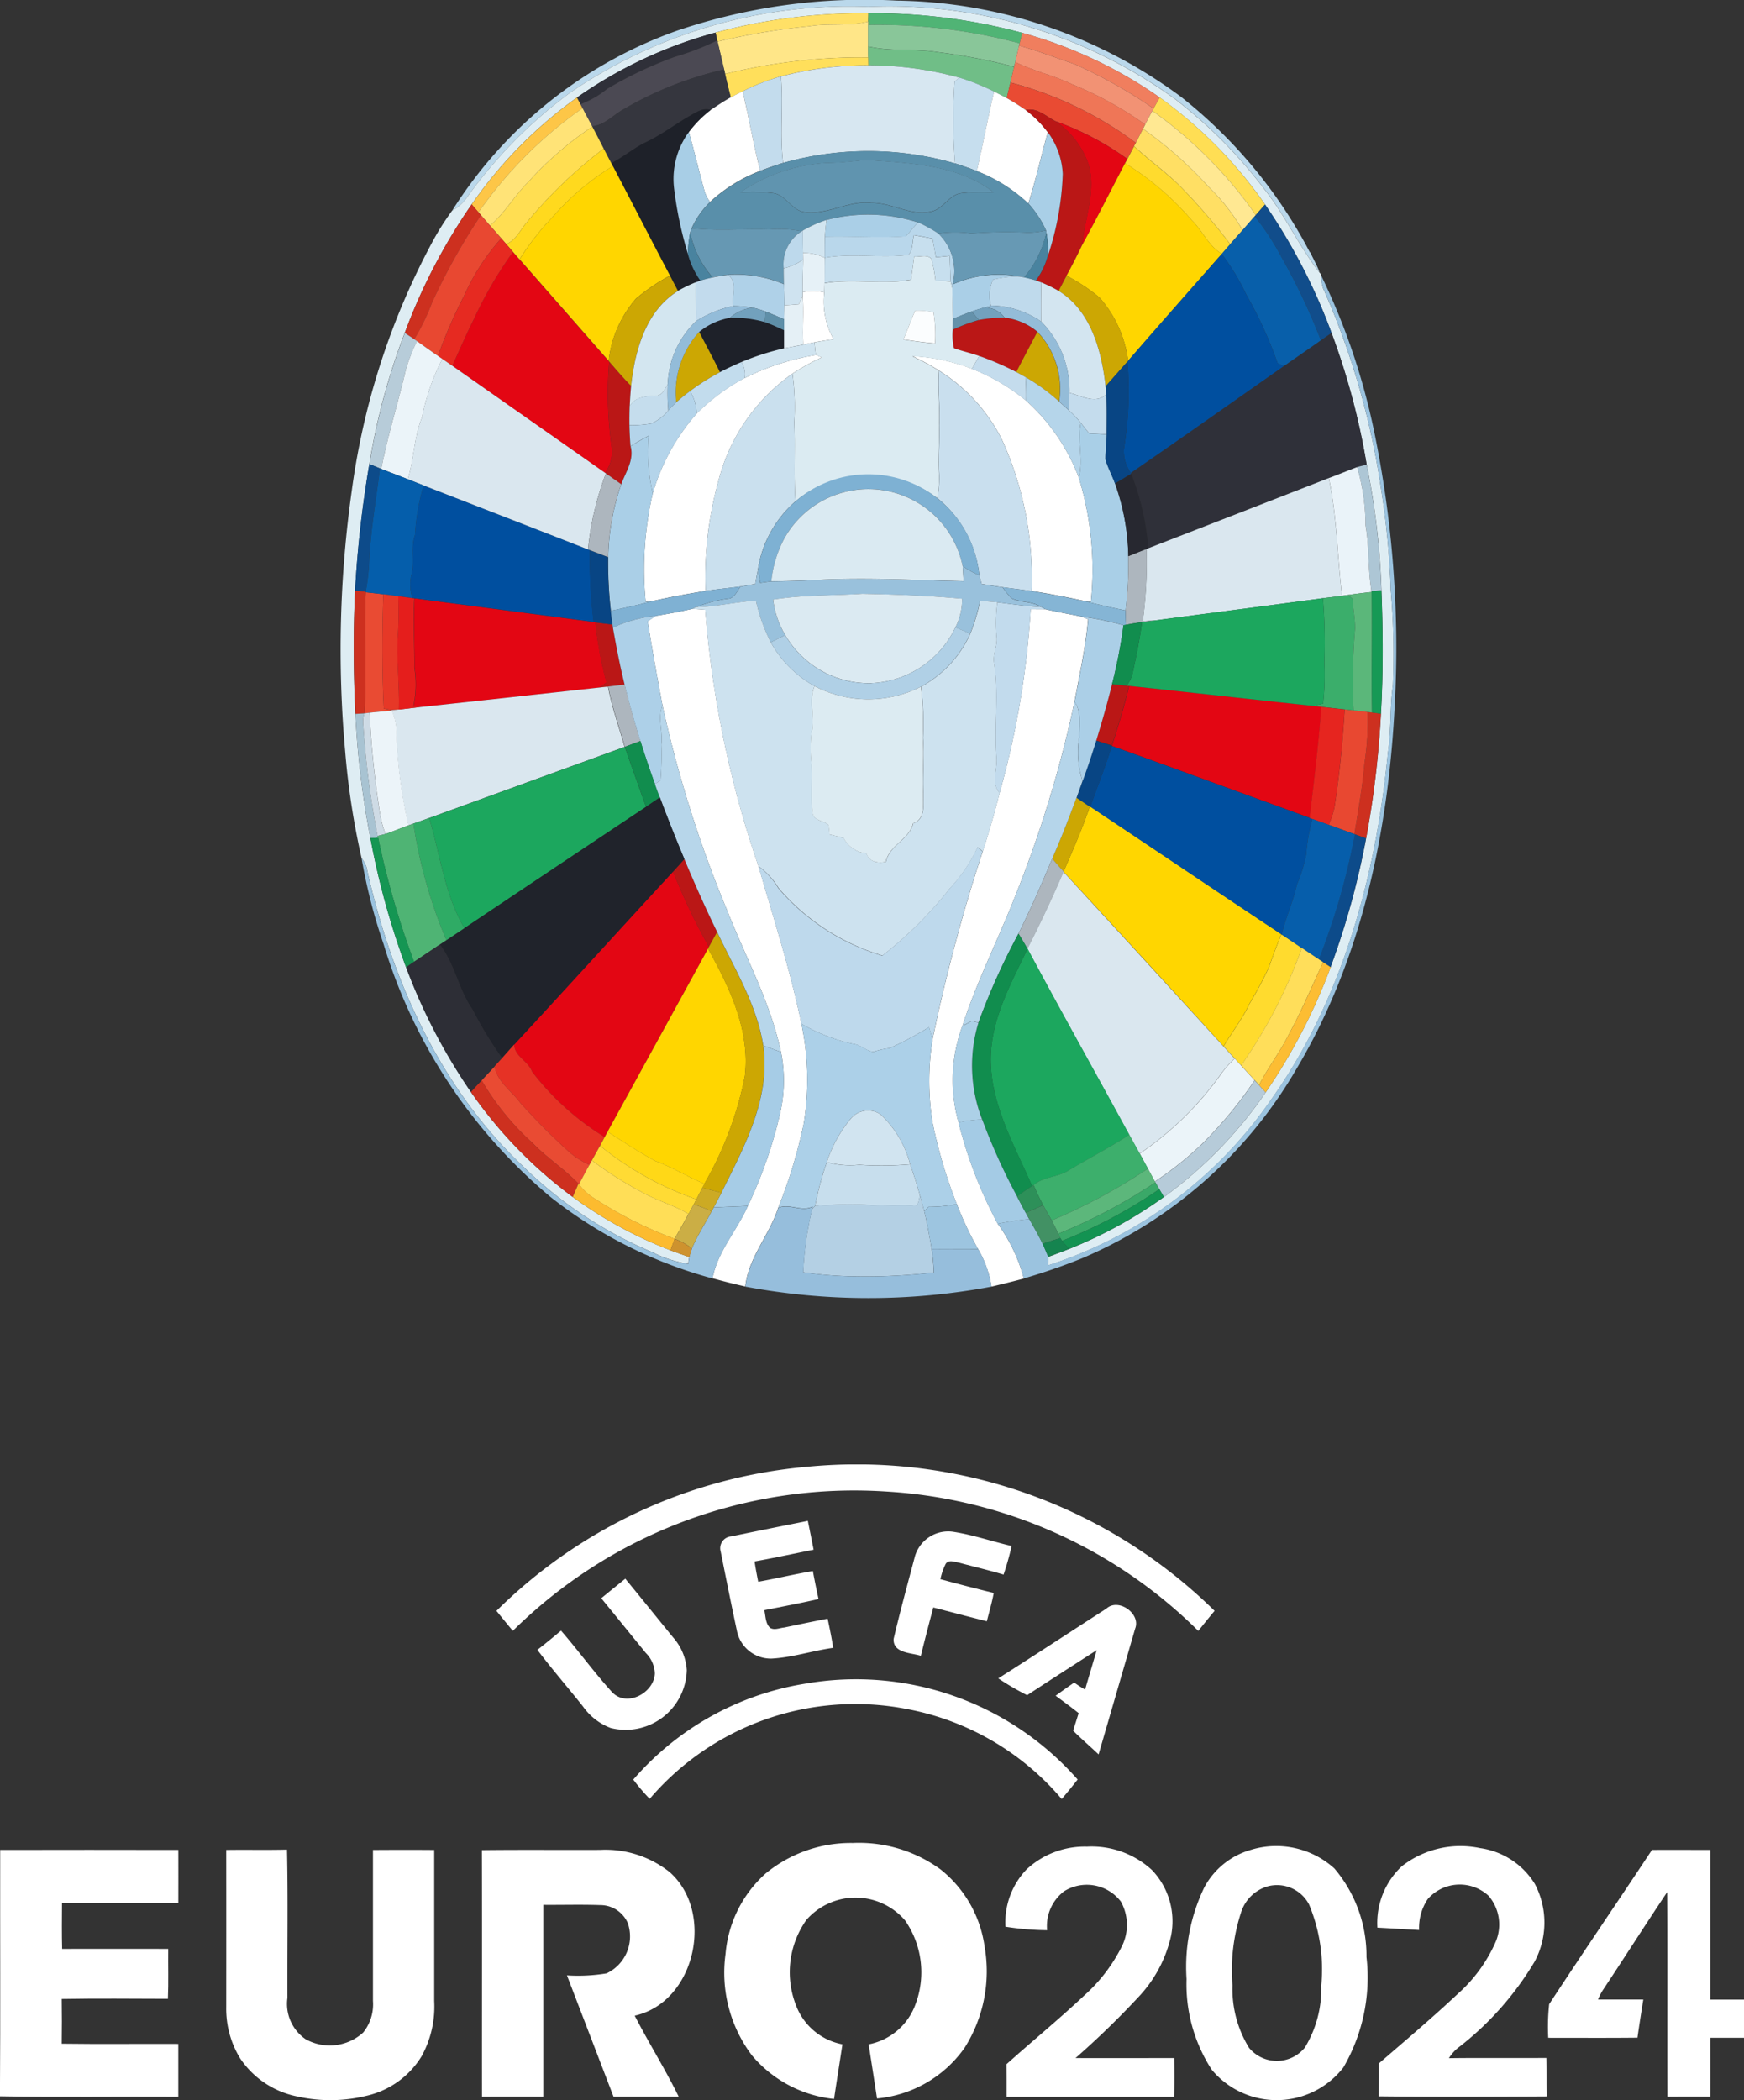 <svg xmlns="http://www.w3.org/2000/svg" xmlns:xlink="http://www.w3.org/1999/xlink" width="99.66" height="120" viewBox="0 0 99.66 120">
  <rect x="0" y="0" width="99.66" height="120" fill="#333333" stroke="none"/>
  <defs>
    <clipPath id="clip-path">
      <rect id="Rectangle_1" data-name="Rectangle 1" width="99.66" height="36.325" fill="#fff"/>
    </clipPath>
    <clipPath id="clip-path-2">
      <rect id="Rectangle_5" data-name="Rectangle 5" width="60.308" height="74.168" fill="none"/>
    </clipPath>
  </defs>
  <g id="Group_9238" data-name="Group 9238" transform="translate(-30 -78.245)">
    <g id="Group_4" data-name="Group 4" transform="translate(30 161.92)" clip-path="url(#clip-path)">
      <path id="Path_5" data-name="Path 5" d="M181.447,1.551a27.594,27.594,0,0,1,17.8,7.963q.457-.58.929-1.148A29.163,29.163,0,0,0,176.832.14,28.777,28.777,0,0,0,159.14,8.368c.31.381.62.763.936,1.141a27.742,27.742,0,0,1,21.371-7.958" transform="translate(-130.77 0)" fill="#fff"/>
      <path id="Path_6" data-name="Path 6" d="M235.857,18.085c-1.46.294-2.92.585-4.377.889a.676.676,0,0,0-.6.865c.3,1.5.6,3,.92,4.494a1.976,1.976,0,0,0,2,1.622c1.187-.066,2.332-.451,3.508-.615-.084-.56-.2-1.112-.317-1.665-.831.159-1.658.333-2.485.506-.262.023-.554.166-.8.019-.278-.255-.251-.672-.335-1.011,1.034-.207,2.072-.4,3.1-.637-.116-.533-.226-1.068-.324-1.6-1.046.18-2.079.424-3.122.613-.08-.385-.15-.774-.21-1.161,1.128-.2,2.248-.448,3.375-.67q-.16-.826-.33-1.647" transform="translate(-189.697 -14.861)" fill="#fff"/>
      <path id="Path_7" data-name="Path 7" d="M287.652,22.948c-.41,1.547-.833,3.095-1.2,4.653-.041.822,1,.784,1.556.964.225-.923.467-1.842.71-2.762,1.02.262,2.038.535,3.061.788.135-.538.294-1.071.394-1.617q-1.53-.374-3.048-.788a3.548,3.548,0,0,1,.307-.882c.178-.249.508-.1.752-.061.849.228,1.706.428,2.551.681a16.046,16.046,0,0,0,.46-1.633c-1.128-.262-2.232-.647-3.378-.818a1.982,1.982,0,0,0-2.166,1.474" transform="translate(-235.386 -17.63)" fill="#fff"/>
      <path id="Path_8" data-name="Path 8" d="M176.544,43.126c-1.03-1.13-1.929-2.376-2.933-3.533-.444.374-.893.744-1.351,1.1.834,1.1,1.738,2.143,2.6,3.225a3.414,3.414,0,0,0,1.581,1.236,3.494,3.494,0,0,0,4.355-3.307,3.1,3.1,0,0,0-.774-1.858c-.915-1.119-1.82-2.246-2.738-3.362q-.69.553-1.373,1.116c.85,1.041,1.7,2.089,2.548,3.13a1.739,1.739,0,0,1,.513,1.161c-.034,1.107-1.583,1.952-2.425,1.093" transform="translate(-141.551 -30.097)" fill="#fff"/>
      <path id="Path_9" data-name="Path 9" d="M325.732,53.578q1.048-3.594,2.089-7.188c.335-.852-.959-1.768-1.642-1.141-2.061,1.328-4.109,2.674-6.179,3.988a15.641,15.641,0,0,0,1.649.961c1.319-.867,2.647-1.719,3.974-2.574-.217.751-.446,1.5-.663,2.252a6.214,6.214,0,0,1-.622-.4q-.535.369-1.061.752c.44.328.886.651,1.316.995-.105.333-.21.665-.317,1,.469.469.971.9,1.456,1.358" transform="translate(-262.953 -37.012)" fill="#fff"/>
      <path id="Path_10" data-name="Path 10" d="M227.51,75.735c.31-.364.612-.735.907-1.111a16.869,16.869,0,0,0-15.6-5.471,16.42,16.42,0,0,0-9.793,5.475,11.236,11.236,0,0,0,.938,1.1,15.439,15.439,0,0,1,14.667-5.138,15.284,15.284,0,0,1,8.876,5.147" transform="translate(-166.835 -56.62)" fill="#fff"/>
      <path id="Path_11" data-name="Path 11" d="M240.5,132.8c.16,1.034.323,2.068.478,3.1a6.892,6.892,0,0,0,5.009-2.9,8.179,8.179,0,0,0,1.139-5.785,6.836,6.836,0,0,0-2.512-4.4A7.9,7.9,0,0,0,239.6,121.3a7.654,7.654,0,0,0-4.988,1.745,6.945,6.945,0,0,0-2.289,4.589,7.847,7.847,0,0,0,1.5,5.794,7.083,7.083,0,0,0,4.7,2.5c.155-1.041.321-2.082.48-3.122a3.537,3.537,0,0,1-2.665-2.259,5.173,5.173,0,0,1,.606-4.852,3.732,3.732,0,0,1,5.637.029,5.192,5.192,0,0,1,.6,4.783,3.563,3.563,0,0,1-2.681,2.3" transform="translate(-190.862 -99.671)" fill="#fff"/>
      <path id="Path_12" data-name="Path 12" d="M331.9,136.74c.018-.738.014-1.474.005-2.211-1.881,0-3.762.007-5.641,0a49.632,49.632,0,0,0,3.7-3.6,7.446,7.446,0,0,0,1.758-3.385,4.242,4.242,0,0,0-1.079-3.746,5.082,5.082,0,0,0-3.726-1.351,4.883,4.883,0,0,0-3.448,1.3,4.38,4.38,0,0,0-1.21,3.277,16.017,16.017,0,0,0,2.382.2,2.49,2.49,0,0,1,.973-2.227,2.451,2.451,0,0,1,3.241.592,2.74,2.74,0,0,1,.068,2.533,9.4,9.4,0,0,1-2.171,2.841c-1.437,1.351-2.963,2.6-4.432,3.917.014.622.007,1.244.009,1.868,3.191,0,6.382,0,9.573,0" transform="translate(-264.803 -100.61)" fill="#fff"/>
      <path id="Path_13" data-name="Path 13" d="M388.769,123.688a4.95,4.95,0,0,0-4.8-1.054,4.375,4.375,0,0,0-2.63,2.13,10.444,10.444,0,0,0-1.018,5.245,8.952,8.952,0,0,0,1.442,5.181,4.826,4.826,0,0,0,7.523-.135,10.223,10.223,0,0,0,1.319-6.3,7.726,7.726,0,0,0-1.834-5.065m-.751,6.68a6.456,6.456,0,0,1-.938,3.555,2.064,2.064,0,0,1-3.186.018,6.419,6.419,0,0,1-.95-3.576,10.63,10.63,0,0,1,.5-4.195,2.255,2.255,0,0,1,1.53-1.467,2.066,2.066,0,0,1,2.344,1.038,9.58,9.58,0,0,1,.7,4.628" transform="translate(-312.517 -100.603)" fill="#fff"/>
      <path id="Path_14" data-name="Path 14" d="M445.595,134.544a2.338,2.338,0,0,1,.624-.672,17.563,17.563,0,0,0,4.271-4.844,4.731,4.731,0,0,0,.014-4.446,4.385,4.385,0,0,0-3.132-2.045,5.438,5.438,0,0,0-4.469,1.038,4.441,4.441,0,0,0-1.394,3.508c.8.041,1.588.091,2.384.135a2.94,2.94,0,0,1,.49-1.765,2.432,2.432,0,0,1,3.482-.187,2.522,2.522,0,0,1,.4,2.633,8.606,8.606,0,0,1-2.184,2.986c-1.453,1.366-2.979,2.649-4.485,3.954,0,.626,0,1.255-.009,1.883,3.2.036,6.395.023,9.593.005-.014-.733,0-1.465-.016-2.2-1.858.014-3.713-.01-5.569.014" transform="translate(-362.798 -100.615)" fill="#fff"/>
      <path id="Path_15" data-name="Path 15" d="M10.19,126.574c.005-1.014,0-2.027,0-3.039q-5.091-.011-10.179,0c-.009,4.694.018,9.386-.014,14.078,3.4.061,6.794.007,10.192.027,0-1.005,0-2.013,0-3.02-2.219-.011-4.441.018-6.662-.013.011-.852.014-1.7,0-2.556,2.022-.036,4.045-.014,6.068-.009.039-.952.007-1.9.018-2.854-2.022,0-4.043-.005-6.063,0-.023-.872-.012-1.745-.007-2.617,2.216.007,4.432,0,6.648,0" transform="translate(0 -101.508)" fill="#fff"/>
      <path id="Path_16" data-name="Path 16" d="M83.662,135.271a5.885,5.885,0,0,0,.726-3.164q0-4.316,0-8.632c-1.166-.01-2.332-.007-3.5,0,0,2.876,0,5.751,0,8.626a2.568,2.568,0,0,1-.56,1.806,2.836,2.836,0,0,1-3.282.385A2.445,2.445,0,0,1,76,131.919c-.012-2.822.037-5.644-.025-8.464-1.157.03-2.316,0-3.473.018q.005,4.495,0,8.992a5.418,5.418,0,0,0,.8,2.925,5.134,5.134,0,0,0,3.22,2.162,8.661,8.661,0,0,0,3.972-.025,4.993,4.993,0,0,0,3.168-2.257" transform="translate(-59.575 -101.446)" fill="#fff"/>
      <path id="Path_17" data-name="Path 17" d="M154.485,137.63q1.752-.005,3.5,0,0-5.482,0-10.962c1.086.009,2.171-.025,3.257.014a1.708,1.708,0,0,1,1.574,1.032,2.332,2.332,0,0,1-1.214,2.869,9.813,9.813,0,0,1-2.264.114q1.332,3.466,2.662,6.933c1.241,0,2.483,0,3.724,0-.77-1.578-1.711-3.068-2.514-4.63,3.46-.767,4.594-5.9,2-8.2a5.891,5.891,0,0,0-3.979-1.273c-2.252.009-4.5-.012-6.753.013.012,4.7,0,9.4.005,14.094" transform="translate(-126.94 -101.503)" fill="#fff"/>
      <path id="Path_18" data-name="Path 18" d="M507.4,132.084c-.642,0-1.28,0-1.92,0q0-4.279,0-8.553c-1.112,0-2.227-.011-3.337,0-1.947,2.945-3.942,5.86-5.874,8.814a12.069,12.069,0,0,0-.053,1.92c1.7,0,3.4.011,5.1-.007.1-.727.219-1.453.332-2.179l-2.585,0a2.937,2.937,0,0,1,.292-.565c1.228-1.85,2.419-3.724,3.655-5.569.023,3.9,0,7.79.014,11.686q1.227-.011,2.458,0c.007-1.121,0-2.245,0-3.366.64,0,1.28,0,1.922,0,0-.727,0-1.455,0-2.182" transform="translate(-407.743 -101.504)" fill="#fff"/>
    </g>
    <g id="Group_6" data-name="Group 6" transform="translate(49.467 78.245)">
      <g id="Group_5" data-name="Group 5" clip-path="url(#clip-path-2)">
        <path id="Path_19" data-name="Path 19" d="M48.461,1.748A33.329,33.329,0,0,1,61.006.035,27.857,27.857,0,0,1,77.24,5.529a27.514,27.514,0,0,1,7.388,8.924l-.011-.077c.174.406.406.784.551,1.2-1.176-1.5-1.969-3.278-3.16-4.776a27.251,27.251,0,0,0-5.063-5.118A27.8,27.8,0,0,0,59.384.391,28.172,28.172,0,0,0,42.36,5.28a26.654,26.654,0,0,0-5.938,6.029,2.448,2.448,0,0,1-.823.725A25.085,25.085,0,0,1,48.461,1.748" transform="translate(-29.225 0)" fill="#bad8eb"/>
        <path id="Path_20" data-name="Path 20" d="M13.134,7.028A28.172,28.172,0,0,1,30.159,2.139a27.8,27.8,0,0,1,17.562,5.3,27.251,27.251,0,0,1,5.063,5.118c1.19,1.5,1.984,3.272,3.16,4.776l.09.1.005.081a2.117,2.117,0,0,0,.09.678,43.616,43.616,0,0,1,3.287,11.25,47.242,47.242,0,0,1,.591,6.045,41.345,41.345,0,0,1,.122,5.412c-.184,1.273-.088,2.565-.283,3.838-.67,6.993-2.565,14.064-6.679,19.851a24.628,24.628,0,0,1-12.752,9.468c.005-.165.013-.328.021-.491.4-.147.8-.3,1.192-.451a25.585,25.585,0,0,0,5.417-2.97,24.189,24.189,0,0,0,5.811-5.976A32.822,32.822,0,0,0,56.572,57,45.046,45.046,0,0,0,58.6,49.651a54.446,54.446,0,0,0,.847-7.125c.136-2.343.118-4.7.029-7.041a42.729,42.729,0,0,0-.841-7.175,40.529,40.529,0,0,0-2.009-7.537,33.1,33.1,0,0,0-3.8-7.338A25.078,25.078,0,0,0,46.8,7.318a25.366,25.366,0,0,0-7.854-3.693,32.855,32.855,0,0,0-8.8-1.122A32.3,32.3,0,0,0,21.421,3.61,25.236,25.236,0,0,0,13.5,7.323a25,25,0,0,0-6.013,6.1,32.885,32.885,0,0,0-3.826,7.347,37.436,37.436,0,0,0-2.021,7.492,63.172,63.172,0,0,0-.816,7.227c-.113,2.349-.1,4.7.018,7.048a49.538,49.538,0,0,0,.856,7.1,44.4,44.4,0,0,0,2.037,7.376,32.755,32.755,0,0,0,3.7,7.121,25.616,25.616,0,0,0,5.818,6,24.167,24.167,0,0,0,5.589,3.052c.356.134.714.258,1.074.385-.025.129-.045.26-.061.39a6.812,6.812,0,0,1-2.035-.659,23.736,23.736,0,0,1-7.438-4.95C5.625,63.845,2.859,57.6,1.471,51.278a2.04,2.04,0,0,0-.276-.5,43.6,43.6,0,0,1-.942-6.153A64.948,64.948,0,0,1,.635,29.785,41.61,41.61,0,0,1,5.159,15.726a15.174,15.174,0,0,1,1.214-1.944,2.448,2.448,0,0,0,.823-.725,26.654,26.654,0,0,1,5.938-6.029" transform="translate(0 -1.748)" fill="#deedf3"/>
        <path id="Path_21" data-name="Path 21" d="M119.658,5.323a32.3,32.3,0,0,1,8.733-1.108c0,.12-.007.362-.009.482-1.1.279-2.257.073-3.375.263a39,39,0,0,0-5.235.877l-.014-.068-.1-.446" transform="translate(-98.237 -3.46)" fill="#ffe066"/>
        <path id="Path_22" data-name="Path 22" d="M168.389,4.215a32.857,32.857,0,0,1,8.8,1.122c-.052.2-.1.4-.149.6a31.283,31.283,0,0,0-8.659-1.049l0-.19c0-.12.005-.362.009-.482" transform="translate(-138.235 -3.46)" fill="#50b475"/>
        <path id="Path_23" data-name="Path 23" d="M125.533,7.169c1.117-.19,2.27.016,3.375-.263l0,.19q0,.61,0,1.223c0,.211,0,.421.005.632a32.334,32.334,0,0,0-8.179.945l-.059-.26c-.125-.53-.247-1.06-.371-1.59a39,39,0,0,1,5.235-.877" transform="translate(-98.762 -5.67)" fill="#ffe688"/>
        <path id="Path_24" data-name="Path 24" d="M168.362,7.936a31.282,31.282,0,0,1,8.659,1.049l-.032.134c-.075.311-.147.621-.218.933l-.065.272a33.478,33.478,0,0,0-4.386-.84c-1.312-.215-2.66-.016-3.962-.326q0-.612,0-1.223" transform="translate(-138.219 -6.51)" fill="#89c699"/>
        <path id="Path_25" data-name="Path 25" d="M75.428,14.119a25.236,25.236,0,0,1,7.918-3.713l.1.446a15.034,15.034,0,0,1-2.426.938,22.754,22.754,0,0,0-3.869,1.833,5.379,5.379,0,0,1-1.522.874c-.05-.095-.152-.285-.2-.378m42.51,13.867c.2-.141.4-.279.609-.417a40.53,40.53,0,0,1,2.009,7.537c-.184.038-.365.081-.544.129-.542.2-1.074.426-1.615.625q-5.161,2-10.32,4.012a14.567,14.567,0,0,0-.974-4.257l-.023-.05c2.931-2.009,5.827-4.066,8.74-6.1.705-.494,1.418-.977,2.12-1.477" transform="translate(-61.925 -8.543)" fill="#2f3039"/>
        <path id="Path_26" data-name="Path 26" d="M216.748,10.486a25.364,25.364,0,0,1,7.853,3.693c-.118.211-.236.421-.351.634a27.509,27.509,0,0,0-4.52-2.542c-1.054-.355-2.091-.763-3.163-1.053l.032-.134c.047-.2.1-.4.149-.6" transform="translate(-177.797 -8.609)" fill="#f07e5e"/>
        <path id="Path_27" data-name="Path 27" d="M84.374,12.9l.014.068c.124.53.245,1.06.371,1.59A20.44,20.44,0,0,0,79.073,16.8c-.625.322-1.113.934-1.853,1-.183-.344-.367-.686-.544-1.031l-.118-.226a5.379,5.379,0,0,0,1.522-.874,22.753,22.753,0,0,1,3.869-1.833,15.034,15.034,0,0,0,2.426-.938" transform="translate(-62.853 -10.587)" fill="#4b4953"/>
        <path id="Path_28" data-name="Path 28" d="M168.358,14.8c1.3.31,2.649.111,3.962.326a33.448,33.448,0,0,1,4.386.84c-.073.3-.143.6-.213.9s-.141.591-.211.886c-.24-.127-.478-.249-.718-.369a13.344,13.344,0,0,0-1.994-.8,19.436,19.436,0,0,0-5.2-.7c0-.113-.007-.34-.009-.455,0-.211-.005-.421-.005-.632" transform="translate(-138.219 -12.147)" fill="#70be87"/>
        <path id="Path_29" data-name="Path 29" d="M215.565,14.575c1.072.29,2.109.7,3.163,1.053a27.542,27.542,0,0,1,4.52,2.542l-.07.129c-.141.26-.277.521-.412.782a20.208,20.208,0,0,0-4.177-2.3c-1.047-.508-2.2-.752-3.244-1.269.072-.311.143-.621.218-.933" transform="translate(-176.796 -11.966)" fill="#f29274"/>
        <path id="Path_30" data-name="Path 30" d="M122.7,19.136a32.333,32.333,0,0,1,8.179-.945c0,.115.007.342.009.455a18.885,18.885,0,0,0-5,.63,12.227,12.227,0,0,0-2.184.854c-.229.113-.458.227-.68.347q-.175-.669-.328-1.341" transform="translate(-100.733 -14.91)" fill="#ffdf5b"/>
        <path id="Path_31" data-name="Path 31" d="M214.075,19.785c1.044.517,2.2.761,3.244,1.269a20.208,20.208,0,0,1,4.177,2.3l-.124.245c-.138.269-.272.537-.41.806a20.757,20.757,0,0,0-7.164-3.448c.07-.3.14-.6.213-.9Z" transform="translate(-175.524 -16.243)" fill="#ef7657"/>
        <path id="Path_32" data-name="Path 32" d="M145.524,20.865a19.436,19.436,0,0,1,5.2.7l-.269.231a32.831,32.831,0,0,0,.023,4.672,17.872,17.872,0,0,0-9.823-.027c-.206-1.638.021-3.3-.125-4.943a18.885,18.885,0,0,1,5-.63" transform="translate(-115.371 -17.13)" fill="#d7e7f1"/>
        <path id="Path_33" data-name="Path 33" d="M82.111,24.4A20.44,20.44,0,0,1,87.8,22.155l.059.26q.153.671.328,1.341c-.4.217-.764.473-1.142.714a.936.936,0,0,0-.655.05c-1.058.519-1.975,1.282-3.038,1.792-.707.328-1.294.856-1.994,1.2-.145-.274-.29-.55-.431-.825-.215-.419-.428-.84-.65-1.255l-.014-.029c.739-.061,1.228-.673,1.853-1" transform="translate(-65.89 -18.189)" fill="#35363e"/>
        <path id="Path_34" data-name="Path 34" d="M128.328,25.239a12.228,12.228,0,0,1,2.184-.854c.147,1.645-.081,3.3.125,4.943-.44.14-.879.288-1.307.458-.385-1.5-.646-3.036-1-4.547" transform="translate(-105.355 -20.02)" fill="#c3dced"/>
        <path id="Path_35" data-name="Path 35" d="M195.82,24.756a13.341,13.341,0,0,1,1.994.8c-.356,1.509-.637,3.034-.99,4.544-.412-.165-.829-.31-1.25-.444a32.836,32.836,0,0,1-.023-4.672l.269-.231" transform="translate(-160.469 -20.324)" fill="#c6deee"/>
        <path id="Path_36" data-name="Path 36" d="M44.479,26.355A20.757,20.757,0,0,1,51.643,29.8l-.1.188c-.129.243-.256.487-.385.73a16.428,16.428,0,0,0-4.094-2.152c-.542-.267-1.06-.8-1.711-.644-.354-.243-.714-.476-1.087-.684.07-.3.141-.591.211-.886M7.637,55.478q.5.054,1.006.115c-.073,2.179-.082,4.354.025,6.531.107.021.324.064.431.084l.03.03c-.424.039-.847.077-1.269.122l-.3.038c.152-2.3-.038-4.613.079-6.919m6.622,27.886q.373-.4.745-.8c.145.888.965,1.4,1.463,2.08a37.271,37.271,0,0,0,2.671,2.7,4.716,4.716,0,0,0,1.285.849c-.2.371-.4.743-.6,1.115l-.034-.039c-.807-.841-1.8-1.472-2.61-2.315a14.92,14.92,0,0,1-2.923-3.589" transform="translate(-6.205 -21.637)" fill="#e94b33"/>
        <path id="Path_37" data-name="Path 37" d="M101.84,29.5c.222-.12.451-.235.68-.347.356,1.511.618,3.043,1,4.547a8.839,8.839,0,0,0-2.864,1.774,1.862,1.862,0,0,1-.32-.634c-.315-1.117-.573-2.247-.893-3.362a6.547,6.547,0,0,1,1.253-1.264c.378-.242.747-.5,1.142-.714m15.052-.331c.24.12.478.242.718.369.372.208.732.44,1.086.684a6.491,6.491,0,0,1,1.264,1.271c-.383,1.355-.686,2.732-1.114,4.073a9.033,9.033,0,0,0-2.945-1.853c.352-1.509.634-3.034.99-4.544M105.944,40.636a2.667,2.667,0,0,1,1.241.013,4.39,4.39,0,0,0,.53,2.669c-.367.056-.731.111-1.092.179q-.325.064-.644.134c-.05-.927.036-1.855-.032-2.78l0-.215m-3.312,4.9a14.284,14.284,0,0,1,4.071-1.318l.338.136a13.261,13.261,0,0,0-1.674.929,10.715,10.715,0,0,0-4.237,6.144A20.671,20.671,0,0,0,100.4,57.7c-1.01.168-2.016.347-3.011.575l-.412.041a19.282,19.282,0,0,1,.406-6.2,11.978,11.978,0,0,1,2.5-4.544,11.7,11.7,0,0,1,2.748-2.043m9.588-1.244a10.76,10.76,0,0,1,3.4.721,11.489,11.489,0,0,1,3.092,1.815,11.252,11.252,0,0,1,3.018,4.4,18.014,18.014,0,0,1,.689,7.1c-.091-.011-.277-.036-.371-.048-1-.218-2.007-.412-3.016-.571a19.074,19.074,0,0,0-1.7-8.663,9.9,9.9,0,0,0-3.6-3.937,14.331,14.331,0,0,0-1.513-.818M97.573,59.123c.691-.115,1.38-.238,2.064-.4.247.014.5.032.745.052a59.106,59.106,0,0,0,3.041,14.647c.863,2.988,1.824,5.954,2.453,9a15.561,15.561,0,0,1,.134,5.713,28.353,28.353,0,0,1-1.461,4.817c-.5,1.554-1.7,2.832-1.88,4.492q-.945-.209-1.874-.471c.3-1.547,1.4-2.728,2.023-4.137a25.775,25.775,0,0,0,1.835-5.256,8.366,8.366,0,0,0,.055-3.539c-.6-2.827-2.009-5.388-3.065-8.059a68.854,68.854,0,0,1-3.706-11.747c-.3-1.6-.592-3.192-.841-4.8.156-.109.315-.217.476-.322M117.2,69.248a49.455,49.455,0,0,0,1.778-10.507c.283,0,.566,0,.85.005.671.161,1.353.276,2.03.415l.4.152c-.138,1.591-.487,3.158-.779,4.726a66.956,66.956,0,0,1-3.208,10.652c-1.013,2.649-2.322,5.181-3.2,7.88a8.974,8.974,0,0,0-.215,5.5,25.337,25.337,0,0,0,2.243,5.793,9.372,9.372,0,0,1,1.49,3.126c-.614.166-1.232.315-1.849.462a6.135,6.135,0,0,0-.765-2.143,19.5,19.5,0,0,1-1.216-2.564,27.946,27.946,0,0,1-1.387-4.665,15.023,15.023,0,0,1,0-4.755,97.967,97.967,0,0,1,2.866-10.734c.356-1.1.68-2.216.963-3.341" transform="translate(-79.548 -23.936)" fill="#fff"/>
        <path id="Path_38" data-name="Path 38" d="M41.838,37.249a24.994,24.994,0,0,1,6.013-6.1c.05.093.152.283.2.378l.118.226a24.075,24.075,0,0,0-5.945,5.95c-.131-.15-.261-.3-.388-.451" transform="translate(-34.348 -25.57)" fill="#fdc647"/>
        <path id="Path_39" data-name="Path 39" d="M259.167,31.749c.115-.213.233-.422.351-.634a25.078,25.078,0,0,1,6.019,6.117c-.181.2-.356.4-.53.6a24.35,24.35,0,0,0-5.909-5.956Z" transform="translate(-212.714 -25.545)" fill="#ffde54"/>
        <path id="Path_40" data-name="Path 40" d="M49.953,34.515c.177.346.362.687.544,1.031l.014.029a19.053,19.053,0,0,0-3.654,3.154c-.789.782-1.341,1.774-2.191,2.5-.175-.2-.347-.4-.519-.6l-.14-.163a24.072,24.072,0,0,1,5.945-5.951" transform="translate(-36.13 -28.336)" fill="#ffe377"/>
        <path id="Path_41" data-name="Path 41" d="M91.41,34.979a.936.936,0,0,1,.655-.05,6.546,6.546,0,0,0-1.253,1.264A4.545,4.545,0,0,0,89.98,39.5a21.74,21.74,0,0,0,.773,3.634,4.759,4.759,0,0,0,.72,1.549l-.288.1a8.4,8.4,0,0,0-1,.483c-.152-.29-.3-.58-.455-.868-1.1-2.08-2.168-4.175-3.262-6.257l-.093-.175c.7-.34,1.287-.868,1.994-1.2,1.063-.51,1.98-1.273,3.038-1.792M91.4,47.612a3.8,3.8,0,0,1,1.756-.807,6.427,6.427,0,0,1,2,.243c.374.134.736.3,1.1.469v1.035a14.407,14.407,0,0,0-2.44.784q-.623.263-1.223.575c-.381-.775-.788-1.536-1.189-2.3" transform="translate(-70.915 -28.648)" fill="#1e2129"/>
        <path id="Path_42" data-name="Path 42" d="M105.894,35c.652-.154,1.169.378,1.711.644a4.924,4.924,0,0,1,1.88,2.469c.446,1.532-.224,3.063-.358,4.585-.283.6-.589,1.187-.9,1.769-.154.288-.3.578-.451.866a8.266,8.266,0,0,0-.988-.483l-.306-.111a4.334,4.334,0,0,0,.671-1.387,16.491,16.491,0,0,0,.858-4.7,4.388,4.388,0,0,0-.85-2.379A6.49,6.49,0,0,0,105.894,35m-2.68,11.994a7.727,7.727,0,0,1,1.466-.131,3.587,3.587,0,0,1,1.883.811c-.412.761-.811,1.529-1.21,2.3a16.273,16.273,0,0,0-2.116-.917c-.478-.166-.972-.277-1.446-.444a3.08,3.08,0,0,1-.068-1.06,10.291,10.291,0,0,1,1.491-.555M82.095,49.376c.406.469.811.94,1.244,1.384-.038.387-.061.772-.079,1.158q-.021.548-.013,1.1c.007.4.029.795.059,1.192.213.788-.276,1.463-.532,2.168-.29-.206-.582-.41-.872-.614l-.043-.029a2.208,2.208,0,0,0,.4-1.307,21.86,21.86,0,0,1-.166-5.048m-.8,14.885c.326.041.652.084.979.127.007.045.02.134.027.179.193,1.094.4,2.188.67,3.264-.315.036-.63.072-.943.109l-.5.055c.136-.093.272-.188.406-.286a21.324,21.324,0,0,1-.636-3.448m28.622,6.754c.328-1.065.637-2.136.9-3.217l.832.088.138.014c-.269,1.149-.616,2.279-.976,3.4l-.9-.286M85.739,78.51c.217-.235.43-.474.643-.712.591,1.405,1.208,2.8,1.878,4.171q-.236.424-.469.85a35.687,35.687,0,0,1-2.052-4.309" transform="translate(-66.744 -28.711)" fill="#ba1716"/>
        <path id="Path_43" data-name="Path 43" d="M256.232,36.157c.134-.261.27-.523.412-.782a24.353,24.353,0,0,1,5.909,5.956l-.059.068c-.233.263-.462.53-.693.793a11.369,11.369,0,0,0-1.9-2.429,22.817,22.817,0,0,0-3.79-3.36l.124-.245" transform="translate(-210.26 -29.042)" fill="#ffe892"/>
        <path id="Path_44" data-name="Path 44" d="M59.914,38.725a16.425,16.425,0,0,1,4.094,2.152l-.129.24c-.815,1.554-1.6,3.124-2.444,4.662.134-1.522.8-3.052.358-4.585a4.924,4.924,0,0,0-1.88-2.469M28.9,46.187c.122.141.245.285.372.428q2.543,2.9,5.088,5.8l.039.047a21.86,21.86,0,0,0,.166,5.048,2.208,2.208,0,0,1-.4,1.307L25.433,52.69c.412-.9.8-1.812,1.25-2.7A22.76,22.76,0,0,1,28.9,46.187M23.267,65.979q5.121.677,10.242,1.35l.1.014a21.325,21.325,0,0,0,.636,3.448c-.134.1-.27.193-.406.286-3.4.371-6.8.75-10.2,1.112l-.424-.029a5.9,5.9,0,0,0,.061-2.222c.014-1.319-.077-2.639,0-3.96m40.836,5c3.505.372,7.005.772,10.51,1.142.118.014.356.039.476.054-.152,2.123-.415,4.232-.666,6.346-3.77-1.366-7.531-2.757-11.307-4.107l.011-.034c.36-1.122.707-2.252.976-3.4M28.965,91.48c3.042-3.283,6.045-6.6,9.083-9.889A35.69,35.69,0,0,0,40.1,85.9c-.013.023-.039.073-.054.1q-2.873,5.231-5.741,10.46l-.165.306a15.3,15.3,0,0,1-4.146-3.736c-.229-.621-.985-.845-1.029-1.547" transform="translate(-19.053 -31.792)" fill="#e30613"/>
        <path id="Path_45" data-name="Path 45" d="M49.879,43.589a19.052,19.052,0,0,1,3.654-3.154c.222.415.435.836.65,1.255a26.113,26.113,0,0,0-4.436,4.262c-.354.417-.589.986-1.135,1.189-.072-.082-.213-.245-.283-.328-.213-.243-.428-.485-.641-.727.85-.723,1.4-1.715,2.191-2.5" transform="translate(-39.151 -33.196)" fill="#ffde52"/>
        <path id="Path_46" data-name="Path 46" d="M253.365,41.921c.138-.269.272-.537.41-.806a22.825,22.825,0,0,1,3.79,3.36,11.377,11.377,0,0,1,1.9,2.429c-.238.267-.476.533-.709.8a33.138,33.138,0,0,0-2.709-3.154c-.852-.9-1.885-1.6-2.784-2.444Z" transform="translate(-207.927 -33.755)" fill="#ffdf64"/>
        <path id="Path_47" data-name="Path 47" d="M106.313,45.451a4.545,4.545,0,0,1,.832-3.306c.32,1.115.578,2.245.893,3.362a1.859,1.859,0,0,0,.32.634,4.821,4.821,0,0,0-1.053,1.5l-.086.245a8.423,8.423,0,0,0-.134,1.2,21.74,21.74,0,0,1-.773-3.634" transform="translate(-87.248 -34.6)" fill="#a8cee6"/>
        <path id="Path_48" data-name="Path 48" d="M220.641,42.225a4.389,4.389,0,0,1,.85,2.379,16.5,16.5,0,0,1-.857,4.7,5.082,5.082,0,0,0-.077-1.348c-.005-.032-.016-.1-.023-.129a5.758,5.758,0,0,0-1.006-1.531c.428-1.341.73-2.718,1.114-4.073m1.767,19.732c.279-1.031-.1-2.1.113-3.126.156.2.315.4.474.6l1.008.057c-.007.48-.075.958-.07,1.439.14.473.379.908.546,1.371a12.968,12.968,0,0,1,.757,4.151,22.182,22.182,0,0,1-.156,3.1c-.789-.158-1.574-.342-2.354-.535.093.013.279.038.371.048a18.018,18.018,0,0,0-.689-7.1" transform="translate(-180.227 -34.666)" fill="#a9cfe7"/>
        <path id="Path_49" data-name="Path 49" d="M250.527,47.4c.129-.243.256-.487.385-.73.9.849,1.932,1.545,2.784,2.444a33.126,33.126,0,0,1,2.708,3.154c-.161.183-.318.365-.476.548-.764-.44-1.094-1.31-1.711-1.907a16.24,16.24,0,0,0-3.818-3.269l.129-.24m8.8,44.295.027.018c.381.252.761.508,1.142.764a28.059,28.059,0,0,1-3.468,6.713c-.089-.1-.269-.292-.356-.39-.218-.235-.435-.467-.646-.705.489-.822,1.087-1.581,1.493-2.451a21.466,21.466,0,0,0,1.11-2.091c.213-.627.451-1.244.7-1.858" transform="translate(-205.572 -38.311)" fill="#ffdb2e"/>
        <path id="Path_50" data-name="Path 50" d="M58.419,47.445c.141.276.286.551.431.825l.093.175a14.734,14.734,0,0,0-3.477,2.947,14.525,14.525,0,0,0-1.856,2.381c-.127-.143-.251-.286-.372-.428s-.261-.3-.39-.449c.546-.2.781-.772,1.135-1.189a26.114,26.114,0,0,1,4.436-4.262" transform="translate(-43.387 -38.951)" fill="#ffd91e"/>
        <path id="Path_51" data-name="Path 51" d="M117.272,48.9a17.872,17.872,0,0,1,9.823.027c.421.134.838.279,1.25.444a9.032,9.032,0,0,1,2.945,1.853,5.763,5.763,0,0,1,1.006,1.531,4.005,4.005,0,0,1-1.128.127,26.3,26.3,0,0,0-3.144.052,6.588,6.588,0,0,0-1.876.005A8.677,8.677,0,0,0,125,52.306a9.324,9.324,0,0,0-5.245-.145,7.156,7.156,0,0,0-1.352.607l-.068.043a6.442,6.442,0,0,0-1.846-.1c-1.479-.05-2.965.095-4.438-.073a4.821,4.821,0,0,1,1.053-1.5,8.838,8.838,0,0,1,2.864-1.774c.428-.17.866-.319,1.307-.458m2.569-.005a9.759,9.759,0,0,0-5.021,1.69,8.949,8.949,0,0,1,1.958.054c.664.147.968.906,1.631,1.058,1.35.238,2.576-.682,3.933-.512,1.164-.014,2.216.766,3.391.494.668-.134.977-.884,1.633-1.037a9.538,9.538,0,0,1,1.946-.057c-2.061-1.6-4.787-1.667-7.272-1.856-.732.066-1.463.17-2.2.166" transform="translate(-91.989 -39.593)" fill="#598faa"/>
        <path id="Path_52" data-name="Path 52" d="M132.549,51.2c.736,0,1.466-.1,2.2-.166,2.485.19,5.211.252,7.272,1.856a9.539,9.539,0,0,0-1.946.057c-.655.152-.965.9-1.633,1.037-1.174.272-2.227-.508-3.391-.494-1.357-.17-2.583.75-3.933.512-.662-.152-.967-.911-1.631-1.058a8.949,8.949,0,0,0-1.958-.054,9.759,9.759,0,0,1,5.022-1.69" transform="translate(-104.698 -41.899)" fill="#6094af"/>
        <path id="Path_53" data-name="Path 53" d="M89.267,56.748c.845-1.538,1.629-3.108,2.444-4.662a16.239,16.239,0,0,1,3.818,3.269c.618.6.947,1.466,1.711,1.907l-.009.011c-1.785,2.034-3.579,4.062-5.351,6.106a6.719,6.719,0,0,0-1.631-3.614,10.335,10.335,0,0,0-1.885-1.248c.313-.582.619-1.169.9-1.769M58.964,55.2a14.738,14.738,0,0,1,3.477-2.947c1.094,2.082,2.164,4.177,3.262,6.257a11,11,0,0,0-1.937,1.314A6.525,6.525,0,0,0,62.2,63.38q-2.543-2.9-5.088-5.8A14.534,14.534,0,0,1,58.964,55.2M89.7,88.839l.025.016c3.643,2.42,7.265,4.873,10.913,7.286-.247.614-.485,1.232-.7,1.858a21.436,21.436,0,0,1-1.11,2.091c-.406.87-1,1.629-1.493,2.451q-4.557-5-9.139-9.968l0-.011c.532-1.228,1.072-2.454,1.5-3.724M62.137,107.426q2.873-5.228,5.741-10.46c1.232,2.214,2.415,4.681,2.105,7.288A20.058,20.058,0,0,1,67.67,110.4c-.954-.383-1.822-.945-2.791-1.293-.945-.507-1.839-1.1-2.743-1.679" transform="translate(-46.885 -42.762)" fill="#ffd600"/>
        <path id="Path_54" data-name="Path 54" d="M10.926,65.235c.127.15.258.3.388.451l.14.163a36.221,36.221,0,0,0-2.786,4.984,12.884,12.884,0,0,1-1.024,2.109c-.181-.122-.363-.242-.544-.36a32.885,32.885,0,0,1,3.826-7.347M4.263,87.3l.609.057,0,.039c-.116,2.306.073,4.619-.079,6.919l-.508.032C4.165,92,4.15,89.65,4.263,87.3m57.856,6.935.249.03c.129.016.383.052.512.068a54.444,54.444,0,0,1-.847,7.125c-.215-.077-.428-.156-.639-.231l-.03-.013c.217-1.344.464-2.687.576-4.048a15.79,15.79,0,0,0,.179-2.932M10.878,115.944c.2-.222.406-.44.612-.661a14.92,14.92,0,0,0,2.923,3.589c.806.843,1.8,1.473,2.61,2.315-.109.252-.22.5-.328.759a25.617,25.617,0,0,1-5.818-6" transform="translate(-3.436 -53.557)" fill="#cd301f"/>
        <path id="Path_55" data-name="Path 55" d="M292.366,65.285a33.111,33.111,0,0,1,3.8,7.338c-.206.138-.408.276-.609.417a35.124,35.124,0,0,0-2.259-4.766,14.571,14.571,0,0,0-1.52-2.32l.059-.068c.174-.2.349-.4.53-.6" transform="translate(-239.543 -53.598)" fill="#114d8b"/>
        <path id="Path_56" data-name="Path 56" d="M27.317,68.665c.172.2.344.4.519.6.213.242.428.483.641.727a12.614,12.614,0,0,0-2.123,3.281,27.256,27.256,0,0,0-1.493,3.439c-.4-.277-.8-.564-1.2-.845l-.157-.107a12.883,12.883,0,0,0,1.024-2.109,36.24,36.24,0,0,1,2.786-4.984M76.673,96.907l.51.057c.263.029.532.057.8.088a15.822,15.822,0,0,1-.179,2.932c-.113,1.361-.36,2.7-.576,4.048-.491-.179-.978-.358-1.466-.532a5.338,5.338,0,0,0,.324-.968c.294-1.864.473-3.743.589-5.625" transform="translate(-19.3 -56.373)" fill="#e84831"/>
        <path id="Path_57" data-name="Path 57" d="M97.843,68.8a9.324,9.324,0,0,1,5.245.145c-.263.245-.471.539-.718.8-1.536.1-3.079-.021-4.619.021.016-.322.052-.643.091-.963m7.206,3.682a6.429,6.429,0,0,1,3.826-.449,6.037,6.037,0,0,0-1.513.174,2.136,2.136,0,0,0-.115,1.488l-.4.109c-.242.068-.476.141-.711.224-.363.129-.719.276-1.076.422-.011-.584-.029-1.167-.036-1.753l.02-.215M87.691,81.124a10.251,10.251,0,0,0,.227,3.292,19.277,19.277,0,0,0-.406,6.2l.412-.041c-.8.2-1.6.39-2.4.555a24.091,24.091,0,0,1-.154-3.07,13.684,13.684,0,0,1,.747-4.164c.256-.705.745-1.38.532-2.168.34-.215.689-.414,1.047-.6" transform="translate(-70.081 -56.229)" fill="#aacfe7"/>
        <path id="Path_58" data-name="Path 58" d="M282.431,69.818c.231-.263.46-.53.693-.793a14.569,14.569,0,0,1,1.52,2.32,35.125,35.125,0,0,1,2.259,4.766c-.7.5-1.414.983-2.119,1.477l-.355-.172a23.434,23.434,0,0,0-1.786-3.912,13.061,13.061,0,0,0-1.406-2.325l.009-.011c.158-.183.315-.365.476-.548.233-.269.471-.535.709-.8" transform="translate(-230.89 -56.668)" fill="#085faa"/>
        <path id="Path_59" data-name="Path 59" d="M147.52,70.812a7.157,7.157,0,0,1,1.352-.607c-.039.32-.075.641-.091.963-.013.4-.009.8-.009,1.2a2.617,2.617,0,0,0-1.242-.274c-.011-.428-.013-.856-.009-1.282" transform="translate(-121.11 -57.637)" fill="#d2e5f0"/>
        <path id="Path_60" data-name="Path 60" d="M159.143,71.812c.247-.258.455-.551.718-.8a8.674,8.674,0,0,1,1.151.634,2.969,2.969,0,0,1,.809,2.9l-.02.215c-.022-.095-.066-.288-.09-.383-.029-.487-.03-.972-.061-1.457l-.781.081c-.066-.356-.129-.712-.192-1.069-.356-.072-.711-.14-1.067-.2-.1.372-.041.838-.31,1.135-1.586.2-3.2-.116-4.787.161,0-.4,0-.8.009-1.2,1.54-.043,3.083.075,4.619-.021" transform="translate(-126.853 -58.302)" fill="#b9d7eb"/>
        <path id="Path_61" data-name="Path 61" d="M111.568,73.09l.086-.245c1.473.168,2.959.023,4.438.073a6.442,6.442,0,0,1,1.846.1,2.227,2.227,0,0,0-1.028,2.12c0,.3.005.6.016.9a7.011,7.011,0,0,0-3.213-.533c-.29.039-.578.088-.863.145a5.494,5.494,0,0,1-1.282-2.567" transform="translate(-91.595 -59.804)" fill="#6698b3"/>
        <path id="Path_62" data-name="Path 62" d="M142.344,73.639l.068-.043c0,.426,0,.854.009,1.282l.007.372a3.172,3.172,0,0,1-1.112.508,2.227,2.227,0,0,1,1.028-2.12" transform="translate(-116.002 -60.421)" fill="#bdd9ec"/>
        <path id="Path_63" data-name="Path 63" d="M190.808,73.709a6.587,6.587,0,0,1,1.876-.005,26.3,26.3,0,0,1,3.144-.052,4.005,4.005,0,0,0,1.128-.127c.007.032.018.1.023.129a5.84,5.84,0,0,1-1.271,2.556l-.265-.047a6.428,6.428,0,0,0-3.825.449,2.97,2.97,0,0,0-.809-2.9" transform="translate(-156.65 -60.363)" fill="#6799b4"/>
        <path id="Path_64" data-name="Path 64" d="M110.952,74.216a5.494,5.494,0,0,0,1.282,2.567c-.236.05-.469.109-.7.181a4.759,4.759,0,0,1-.72-1.549,8.427,8.427,0,0,1,.134-1.2m19.085,2.562a5.841,5.841,0,0,0,1.271-2.556,5.08,5.08,0,0,1,.077,1.348,4.334,4.334,0,0,1-.671,1.387c-.224-.07-.451-.127-.677-.179" transform="translate(-90.979 -60.93)" fill="#49839f"/>
        <path id="Path_65" data-name="Path 65" d="M159.565,75.046c.356.063.711.131,1.067.2.063.356.125.712.192,1.069l.781-.081c.03.485.032.97.061,1.457-.291-.018-.58-.038-.868-.057a7.877,7.877,0,0,0-.235-1.239c-.252-.272-.664-.091-.986-.122-.056.437-.115.874-.172,1.311-1.633.3-3.31-.082-4.946.2.007-.481,0-.965.011-1.448,1.583-.277,3.2.034,4.787-.161.269-.3.211-.763.31-1.135" transform="translate(-126.807 -61.611)" fill="#c7dfee"/>
        <path id="Path_66" data-name="Path 66" d="M32.561,79.347a12.6,12.6,0,0,1,2.123-3.281c.07.082.211.245.283.328.129.15.258.3.39.449a22.76,22.76,0,0,0-2.222,3.808c-.448.884-.838,1.8-1.25,2.7l-.569-.39-.249-.17a27.255,27.255,0,0,1,1.493-3.439" transform="translate(-25.506 -62.449)" fill="#e62a21"/>
        <path id="Path_67" data-name="Path 67" d="M147.462,80.756a2.617,2.617,0,0,1,1.242.274c-.009.483,0,.967-.011,1.448,0,.134-.011.4-.014.533A2.666,2.666,0,0,0,147.438,83c-.011-.625.023-1.248.03-1.871l-.007-.372" transform="translate(-121.042 -66.299)" fill="#e6f1f7"/>
        <path id="Path_68" data-name="Path 68" d="M151.178,81.773c.322.03.734-.15.986.122a7.869,7.869,0,0,1,.235,1.239c.288.02.576.039.868.057.023.095.068.288.09.383.007.585.025,1.169.036,1.753,0,.156,0,.464-.005.619a3.08,3.08,0,0,0,.068,1.06c.474.166.968.277,1.446.444-.143.245-.283.492-.422.738a10.76,10.76,0,0,0-3.4-.721,14.328,14.328,0,0,1,1.513.818c-.089,1.045.073,2.089.011,3.135.029.9-.055,1.81-.007,2.714a5.807,5.807,0,0,1-.095,1.441,6.492,6.492,0,0,0-8.108.183c-.1-1.5-.005-3.009-.066-4.513a14.047,14.047,0,0,0-.1-2.786,13.25,13.25,0,0,1,1.674-.929l-.338-.136c-.032-.24-.059-.482-.081-.723.362-.068.725-.124,1.092-.179a4.392,4.392,0,0,1-.53-2.669c0-.132.011-.4.014-.533,1.636-.286,3.314.093,4.946-.2.057-.437.116-.874.172-1.31m-.61,4.731c.6.09,1.2.174,1.806.222a7.985,7.985,0,0,0-.088-1.778,4.03,4.03,0,0,0-1.046-.088c-.245.541-.44,1.1-.673,1.643" transform="translate(-118.408 -67.108)" fill="#dbebf2"/>
        <path id="Path_69" data-name="Path 69" d="M63.187,87.162c1.772-2.044,3.566-4.073,5.351-6.106a13.047,13.047,0,0,1,1.405,2.325,23.438,23.438,0,0,1,1.787,3.912l.354.172c-2.913,2.035-5.809,4.092-8.74,6.1a2.1,2.1,0,0,1-.394-1.366,20.62,20.62,0,0,0,.2-4.991ZM22.441,97.107a12.178,12.178,0,0,1,.491-2.827c3.133,1.221,6.267,2.431,9.4,3.659l.1.038a30.546,30.546,0,0,0,.218,4.1q-5.121-.677-10.242-1.35l-.111-.014a2.437,2.437,0,0,1-.07-1.305c.231-.754-.057-1.559.217-2.306M61.03,112.638c.408-1.156.865-2.295,1.224-3.467,3.776,1.35,7.537,2.741,11.307,4.107l.159.059a10.6,10.6,0,0,0-.353,2.035,8.678,8.678,0,0,1-.533,1.719c-.208.976-.643,1.882-.865,2.852l-.027-.018c-3.648-2.413-7.27-4.866-10.913-7.286" transform="translate(-18.191 -66.545)" fill="#004f9f"/>
        <path id="Path_70" data-name="Path 70" d="M141.407,83.343a3.172,3.172,0,0,0,1.112-.508c-.007.623-.041,1.246-.03,1.871l0,.215c-.072.158-.145.315-.218.471-.276.02-.55.041-.823.063,0-.4-.014-.806-.025-1.207-.011-.3-.018-.6-.016-.9" transform="translate(-116.092 -68.006)" fill="#cfe3f0"/>
        <path id="Path_71" data-name="Path 71" d="M89.035,87.985c.152.288.3.578.455.868-1.84,1.139-2.462,3.407-2.678,5.43-.433-.444-.838-.915-1.244-1.384l-.039-.047A6.524,6.524,0,0,1,87.1,89.3a11.006,11.006,0,0,1,1.937-1.314m22.211.87c.147-.288.3-.578.451-.866a10.34,10.34,0,0,1,1.885,1.248,6.718,6.718,0,0,1,1.631,3.614l-.039.047c-.415.471-.832.94-1.246,1.411-.227-2.028-.832-4.309-2.682-5.453M89.395,95.223A5.142,5.142,0,0,1,90.7,91.2c.4.763.807,1.523,1.189,2.3a12.958,12.958,0,0,0-1.71,1.079q-.408.306-.788.646m19.431-1.731c.4-.766.8-1.534,1.21-2.3a4.783,4.783,0,0,1,1.239,3.987,11.114,11.114,0,0,0-1.923-1.4c-.175-.1-.351-.2-.526-.288m2.055,27.8c.507-1.146.954-2.316,1.393-3.489l.757.508c-.426,1.269-.967,2.5-1.5,3.724-.224-.243-.442-.489-.652-.743m-19.148,4.2c.994,2.105,2.263,4.146,2.632,6.482.439,3.016-1.1,5.8-2.386,8.409-.367-.091-.73-.183-1.094-.277.029-.059.088-.175.118-.235a20.056,20.056,0,0,0,2.313-6.144c.31-2.607-.874-5.073-2.105-7.288.014-.023.041-.073.054-.1q.234-.427.469-.85" transform="translate(-70.217 -72.234)" fill="#cca703"/>
        <path id="Path_72" data-name="Path 72" d="M123.548,87.66a7.01,7.01,0,0,1,3.213.533c.011.4.027.8.025,1.207-.005.263-.013.528-.018.793-.353-.149-.7-.3-1.056-.44a6.079,6.079,0,0,0-.716-.217,7.233,7.233,0,0,0-1.128-.1c-.12-.6.288-1.371-.32-1.778" transform="translate(-101.43 -71.952)" fill="#afd1e8"/>
        <path id="Path_73" data-name="Path 73" d="M113.516,88.071c.227-.072.46-.131.7-.181.285-.057.573-.106.863-.145.609.406.2,1.18.32,1.778a6.339,6.339,0,0,0-2.125.859q.013-1.106-.043-2.209l.288-.1m16.962,18.375c.831.109,1.66.226,2.5.267l.261.136c-.285,0-.567-.005-.85-.005a49.443,49.443,0,0,1-1.778,10.507c-.512-.585-.109-1.371-.182-2.055-.143-1.79.15-3.6-.138-5.38-.08-.483.185-.942.151-1.425a8.973,8.973,0,0,1,.039-2.044" transform="translate(-92.958 -72.037)" fill="#c2dbed"/>
        <path id="Path_74" data-name="Path 74" d="M207.372,88.44a6.028,6.028,0,0,1,1.513-.174l.265.047c.225.052.453.109.677.179l.306.111c-.021.745-.021,1.489-.014,2.234a5.142,5.142,0,0,0-2.861-.909,2.136,2.136,0,0,1,.115-1.488" transform="translate(-170.092 -72.465)" fill="#bfdaec"/>
        <path id="Path_75" data-name="Path 75" d="M61.521,88.025a38.029,38.029,0,0,1,3,8.8,61.082,61.082,0,0,1,1.2,15.653c-.354,7.231-1.873,14.585-5.619,20.863a25.854,25.854,0,0,1-12.259,10.825,34,34,0,0,1-3.321,1.149,9.369,9.369,0,0,0-1.489-3.126,17.911,17.911,0,0,1,1.8-.27c.261.464.532.926.761,1.409.113.245.218.5.326.746-.009.163-.016.326-.021.491A24.628,24.628,0,0,0,58.647,135.1c4.114-5.788,6.01-12.859,6.679-19.851.2-1.273.1-2.565.283-3.838A41.345,41.345,0,0,0,65.488,106a47.242,47.242,0,0,0-.591-6.045A43.617,43.617,0,0,0,61.61,88.7a2.112,2.112,0,0,1-.09-.678M6.678,121.3a2.04,2.04,0,0,1,.276.5c1.387,6.327,4.153,12.567,8.917,17.078a23.739,23.739,0,0,0,7.438,4.95,6.812,6.812,0,0,0,2.035.659c.016-.131.036-.261.061-.39s.111-.371.149-.492c.308-.741.752-1.412,1.124-2.121l.12-.222c.652-.032,1.3-.055,1.955-.084-.619,1.409-1.724,2.59-2.023,4.137a25.749,25.749,0,0,1-9.245-4.647A30.238,30.238,0,0,1,7.942,126.23,31.108,31.108,0,0,1,6.678,121.3" transform="translate(-5.483 -72.267)" fill="#9bc3df"/>
        <path id="Path_76" data-name="Path 76" d="M95.015,90.619a8.4,8.4,0,0,1,1-.484q.056,1.1.043,2.209a5.219,5.219,0,0,0-1.626,3.6c-.156.29-.315.687-.711.668-.555.039-1.149.059-1.461.6.018-.387.041-.771.079-1.158.217-2.023.838-4.291,2.678-5.429" transform="translate(-75.742 -73.999)" fill="#d3e6f0"/>
        <path id="Path_77" data-name="Path 77" d="M223.583,90.146a8.267,8.267,0,0,1,.988.483c1.849,1.144,2.454,3.425,2.682,5.453.011.111.034.331.047.44-.585.618-1.445.091-2.112-.068a5.592,5.592,0,0,0-1.618-4.074c-.007-.745-.007-1.489.014-2.234" transform="translate(-183.542 -74.008)" fill="#d3e5f0"/>
        <path id="Path_78" data-name="Path 78" d="M142.367,94.956c.073-.156.147-.313.218-.471.068.926-.018,1.853.032,2.78-.363.075-.73.138-1.092.209V96.44q-.005-.314,0-.628c.005-.265.013-.53.018-.793.274-.021.548-.043.824-.063" transform="translate(-116.188 -77.57)" fill="#e5f0f6"/>
        <path id="Path_79" data-name="Path 79" d="M105.951,98.534a6.338,6.338,0,0,1,2.125-.859,7.23,7.23,0,0,1,1.128.1,2.311,2.311,0,0,0-1.323.573,3.8,3.8,0,0,0-1.756.807,5.142,5.142,0,0,0-1.309,4.024c-.159.152-.31.313-.46.471a11.591,11.591,0,0,1-.03-1.516,5.219,5.219,0,0,1,1.626-3.6" transform="translate(-85.638 -80.189)" fill="#93bcd9"/>
        <path id="Path_80" data-name="Path 80" d="M205.4,97.648l.4-.109a5.144,5.144,0,0,1,2.861.909,5.591,5.591,0,0,1,1.618,4.074c0,.335-.018.67-.029,1-.188-.168-.374-.335-.559-.5a4.782,4.782,0,0,0-1.239-3.987,3.586,3.586,0,0,0-1.883-.811,1.443,1.443,0,0,0-1.166-.58" transform="translate(-168.628 -80.076)" fill="#94bcd8"/>
        <path id="Path_81" data-name="Path 81" d="M124.248,98.8a2.311,2.311,0,0,1,1.323-.573,6.087,6.087,0,0,1,.716.217c-.011.15-.03.449-.041.6a6.428,6.428,0,0,0-2-.243" transform="translate(-102.005 -80.641)" fill="#72a1bd"/>
        <path id="Path_82" data-name="Path 82" d="M201.428,98.378c.235-.082.469-.156.711-.224a1.442,1.442,0,0,1,1.165.58,7.727,7.727,0,0,0-1.466.131l-.41-.487" transform="translate(-165.368 -80.583)" fill="#73a1bd"/>
        <path id="Path_83" data-name="Path 83" d="M135.449,99.435c.354.14.7.292,1.056.44q-.005.314,0,.628c-.362-.168-.723-.335-1.1-.469.011-.15.03-.449.041-.6" transform="translate(-111.167 -81.634)" fill="#5f8fa8"/>
        <path id="Path_84" data-name="Path 84" d="M179.638,100.806c.233-.542.428-1.1.673-1.643a4.031,4.031,0,0,1,1.045.088,7.984,7.984,0,0,1,.088,1.778c-.605-.048-1.208-.132-1.806-.222" transform="translate(-147.479 -81.411)" fill="#fbfdfe"/>
        <path id="Path_85" data-name="Path 85" d="M195.393,99.827c.356-.147.712-.294,1.076-.423.136.161.272.324.41.487a10.29,10.29,0,0,0-1.491.555c0-.156,0-.464.005-.619" transform="translate(-160.41 -81.61)" fill="#6491aa"/>
        <path id="Path_86" data-name="Path 86" d="M11.2,106.276c.181.118.363.238.544.36l.158.107a10.184,10.184,0,0,0-.639,1.622c-.442,1.9-1.035,3.765-1.407,5.678l-.073-.028c-.2-.082-.4-.166-.6-.247a37.432,37.432,0,0,1,2.021-7.492" transform="translate(-7.535 -87.251)" fill="#b7ccd9"/>
        <path id="Path_87" data-name="Path 87" d="M14.365,110.507A10.176,10.176,0,0,1,15,108.885c.4.281.795.568,1.2.845l.249.17a12.632,12.632,0,0,0-1.158,3.333c-.46,1.13-.46,2.377-.813,3.541-.5-.2-1.015-.392-1.52-.589.372-1.914.965-3.779,1.407-5.678M61,150.686a6.25,6.25,0,0,1,.732-.809c.088.1.267.292.356.39.258.283.516.567.777.85a23.769,23.769,0,0,1-3,3.631,19.564,19.564,0,0,1-2.7,2.154c-.138-.249-.27-.494-.4-.739q-.234-.427-.464-.854a18.4,18.4,0,0,0,4.7-4.622" transform="translate(-10.638 -89.392)" fill="#ebf4f9"/>
        <path id="Path_88" data-name="Path 88" d="M131.44,109.4q.32-.07.644-.134c.021.242.048.483.081.723a14.284,14.284,0,0,0-4.071,1.318,1.266,1.266,0,0,0-.186-.913,14.407,14.407,0,0,1,2.44-.784c.362-.072.729-.134,1.092-.209" transform="translate(-105.01 -89.704)" fill="#d0e4f0"/>
        <path id="Path_89" data-name="Path 89" d="M201.91,113.625a16.276,16.276,0,0,1,2.116.917c.175.093.351.188.526.288.023.449.041.9.027,1.348a11.487,11.487,0,0,0-3.092-1.815c.14-.245.279-.492.423-.738m5.152,2.105c.668.159,1.527.686,2.112.068.036.766.018,1.536.018,2.3l-1.008-.057c-.159-.2-.319-.4-.474-.6a6.572,6.572,0,0,0-.677-.714c.011-.335.025-.67.029-1" transform="translate(-165.417 -93.284)" fill="#c4dced"/>
        <path id="Path_90" data-name="Path 90" d="M19.084,114.555l.569.39,8.736,6.122.043.029a16.793,16.793,0,0,0-1.022,4.345c-3.129-1.228-6.264-2.438-9.4-3.659-.3-.116-.6-.235-.9-.353.353-1.164.353-2.411.813-3.541a12.632,12.632,0,0,1,1.158-3.333m40.34,10.82q5.161-2,10.32-4.012c.465,2.216.487,4.486.754,6.728-.365.05-.73.09-1.094.138-3.215.435-6.434.847-9.651,1.276l-.643.029a24.585,24.585,0,0,0,.213-4.119l.1-.039m-41.572,9.069c3.4-.362,6.8-.741,10.2-1.112l.5-.056c.22,1.173.625,2.3.951,3.446q-5.588,2.033-11.178,4.066l-.9.32-.281.1a28.225,28.225,0,0,1-.686-5.149,3.061,3.061,0,0,0-.267-1.412l-.03-.03.437-.029c.415-.041.831-.1,1.248-.145m36.733,9.415q4.576,4.976,9.139,9.968c.211.238.428.471.646.705a6.264,6.264,0,0,0-.732.809,18.4,18.4,0,0,1-4.7,4.622q-.3-.542-.6-1.083c-1.933-3.548-3.91-7.073-5.815-10.636.739-1.438,1.42-2.9,2.059-4.386" transform="translate(-13.274 -94.047)" fill="#dae7ef"/>
        <path id="Path_91" data-name="Path 91" d="M113.238,116.141q.6-.311,1.223-.575a1.265,1.265,0,0,1,.186.913,11.7,11.7,0,0,0-2.748,2.043,2.619,2.619,0,0,0-.371-1.3,12.963,12.963,0,0,1,1.71-1.079" transform="translate(-91.562 -94.877)" fill="#c2dced"/>
        <path id="Path_92" data-name="Path 92" d="M108.926,116.836c.414-.471.831-.94,1.246-1.411a20.619,20.619,0,0,1-.2,4.991,2.1,2.1,0,0,0,.394,1.366l.023.05-.926.559c-.166-.464-.406-.9-.546-1.371-.005-.482.063-.96.07-1.439,0-.768.018-1.538-.018-2.3-.013-.109-.036-.329-.047-.44m-29.474,9.357q.521.2,1.047.4a24.092,24.092,0,0,0,.154,3.07c.027.261.057.521.095.781q-.491-.064-.979-.127l-.1-.014a30.545,30.545,0,0,1-.218-4.1m28.156,13.2c.285-.766.541-1.541.782-2.322l.9.286-.011.034c-.36,1.173-.816,2.311-1.224,3.468l-.025-.016-.757-.508c.113-.313.224-.628.337-.942" transform="translate(-65.215 -94.762)" fill="#084584"/>
        <path id="Path_93" data-name="Path 93" d="M190.538,118.285a9.9,9.9,0,0,1,3.6,3.937,19.08,19.08,0,0,1,1.7,8.663c-.551-.086-1.106-.145-1.658-.222-.4-.059-.8-.125-1.194-.186-.05-.165-.095-.329-.136-.5a6.523,6.523,0,0,0-2.4-4.406,5.8,5.8,0,0,0,.1-1.441c-.048-.9.036-1.81.007-2.714.063-1.045-.1-2.089-.011-3.135" transform="translate(-156.353 -97.11)" fill="#c9dfee"/>
        <path id="Path_94" data-name="Path 94" d="M117.17,125.4a10.715,10.715,0,0,1,4.237-6.144,14.045,14.045,0,0,1,.1,2.786c.061,1.5-.032,3.011.066,4.513a6.481,6.481,0,0,0-2.134,3.827c-.055.3-.109.593-.161.89-.281.048-.559.1-.838.147-.666.09-1.337.147-2,.256a20.67,20.67,0,0,1,.729-6.275" transform="translate(-95.588 -97.906)" fill="#cae0ee"/>
        <path id="Path_95" data-name="Path 95" d="M202.04,120.355a11.119,11.119,0,0,1,1.923,1.4q.277.25.559.5a6.557,6.557,0,0,1,.677.714c-.209,1.027.166,2.095-.113,3.126a11.252,11.252,0,0,0-3.018-4.4c.014-.449,0-.9-.027-1.348m-.408,29.211a66.939,66.939,0,0,0,3.208-10.652c.421.6.24,1.348.268,2.026a5.2,5.2,0,0,0,.19,2.5c-.113.313-.224.628-.336.942-.439,1.173-.886,2.343-1.393,3.489-.6,1.45-1.237,2.888-1.932,4.295a38.428,38.428,0,0,0-2.284,5.077c-.1-.025-.286-.072-.381-.095-.183.1-.365.2-.544.3.882-2.7,2.191-5.231,3.2-7.88" transform="translate(-162.906 -98.809)" fill="#b5d5ea"/>
        <path id="Path_96" data-name="Path 96" d="M93.65,123.243c.4.02.555-.378.711-.668a11.589,11.589,0,0,0,.03,1.516,2.768,2.768,0,0,1-.961.743,7.348,7.348,0,0,1-1.253.1q-.008-.548.013-1.1c.312-.537.906-.557,1.461-.6" transform="translate(-75.674 -100.632)" fill="#c5dded"/>
        <path id="Path_97" data-name="Path 97" d="M94.863,125.451q.379-.341.788-.646a2.619,2.619,0,0,1,.371,1.3,11.976,11.976,0,0,0-2.5,4.544,10.251,10.251,0,0,1-.227-3.292c-.358.186-.707.385-1.047.6-.03-.4-.052-.795-.059-1.192a7.348,7.348,0,0,0,1.253-.1,2.768,2.768,0,0,0,.961-.743c.15-.158.3-.319.46-.471" transform="translate(-75.685 -102.462)" fill="#b4d4ea"/>
        <path id="Path_98" data-name="Path 98" d="M5.434,148.126c.2.081.4.165.6.247-.22,1.849-.562,3.688-.625,5.555a13.786,13.786,0,0,1-.186,1.482l-.609-.057a63.164,63.164,0,0,1,.816-7.227m56.314,21.155c.211.075.424.154.639.231a45.016,45.016,0,0,1-2.025,7.354l-.428-.281-.243-.161a39.939,39.939,0,0,0,2.057-7.143" transform="translate(-3.791 -121.609)" fill="#0d4b8a"/>
        <path id="Path_99" data-name="Path 99" d="M324.468,148.5c.179-.048.36-.091.544-.129a42.729,42.729,0,0,1,.841,7.175l-.564.055c-.217-1.255-.122-2.533-.344-3.786a11.811,11.811,0,0,0-.478-3.315" transform="translate(-266.382 -121.813)" fill="#adc6d5"/>
        <path id="Path_100" data-name="Path 100" d="M8.813,149.506l.073.029c.5.2,1.015.387,1.52.589.3.118.6.236.9.353a12.179,12.179,0,0,0-.491,2.827c-.274.746.014,1.552-.217,2.306a2.437,2.437,0,0,0,.07,1.305c-.269-.036-.537-.072-.8-.106-.288-.039-.573-.075-.861-.111q-.5-.062-1.006-.115l0-.039a13.8,13.8,0,0,0,.186-1.482c.063-1.867.4-3.706.625-5.555" transform="translate(-6.566 -122.742)" fill="#055eab"/>
        <path id="Path_101" data-name="Path 101" d="M315.447,149.721c.541-.2,1.072-.424,1.615-.625a11.8,11.8,0,0,1,.478,3.315c.222,1.253.127,2.531.344,3.786l0,.034q-.674.075-1.341.168l-.344.048c-.267-2.241-.288-4.511-.754-6.728" transform="translate(-258.976 -122.405)" fill="#eaf3f9"/>
        <path id="Path_102" data-name="Path 102" d="M79.989,151.1c.29.2.582.408.872.614a13.679,13.679,0,0,0-.746,4.164q-.526-.2-1.047-.4l-.1-.038a16.785,16.785,0,0,1,1.022-4.345m29.85,4.731q.518-.209,1.042-.414a24.546,24.546,0,0,1-.213,4.119l.643-.029-.689.091c-.31.039-.612.093-.915.15-.014-.272-.021-.546-.023-.818a22.207,22.207,0,0,0,.156-3.1m-29.723,7.449c.313-.038.628-.073.944-.109.269,1.083.566,2.157.9,3.222l-.892.333c-.325-1.146-.73-2.274-.951-3.446M103.563,177.4c.695-1.407,1.33-2.845,1.932-4.295.21.254.428.5.652.743l0,.011c-.639,1.484-1.32,2.948-2.059,4.386l-.009.018c-.166-.292-.335-.58-.512-.863" transform="translate(-64.83 -124.047)" fill="#adb6be"/>
        <path id="Path_103" data-name="Path 103" d="M135.372,153.08A6.372,6.372,0,0,1,145.88,157.3a4.637,4.637,0,0,1-.951-.525,5.5,5.5,0,0,0-10.186-1.59A6.591,6.591,0,0,0,134,157.65c-.217.023-.426.055-.637.086-.043-.276-.088-.551-.12-.829a6.481,6.481,0,0,1,2.134-3.827" transform="translate(-109.386 -124.432)" fill="#7eb1d3"/>
        <path id="Path_104" data-name="Path 104" d="M247.188,151.775l.926-.559a14.566,14.566,0,0,1,.974,4.257l-.1.039q-.523.2-1.042.414a12.967,12.967,0,0,0-.757-4.151" transform="translate(-202.937 -124.145)" fill="#272830"/>
        <path id="Path_105" data-name="Path 105" d="M138.216,158.915a5.5,5.5,0,0,1,10.186,1.59c.023.286.036.575.052.861-2.707-.054-5.414-.206-8.12-.082-.954.054-1.91.079-2.866.093a6.592,6.592,0,0,1,.748-2.462" transform="translate(-112.859 -128.159)" fill="#daeaf2"/>
        <path id="Path_106" data-name="Path 106" d="M128.7,180.685a4.638,4.638,0,0,0,.951.525c.041.167.086.331.136.5.4.061.795.127,1.194.186a4.985,4.985,0,0,0,.514.637c.533.243,1.174.156,1.679.485-.838-.041-1.667-.158-2.5-.267-.329-.032-.659-.054-.986-.073a10.422,10.422,0,0,1-.559,1.867l-.843-.358a3.573,3.573,0,0,0,.383-1.634c-1.9-.174-3.8-.243-5.707-.283-1.7.109-3.41.063-5.095.331a5.139,5.139,0,0,0,.691,2.027q-.414.207-.825.415a10.122,10.122,0,0,1-.849-2.381c-1.146.073-2.268.347-3.417.369a7.184,7.184,0,0,1,1.914-.49c.317-.1.437-.449.627-.686.279-.045.557-.1.838-.147.052-.3.106-.593.161-.89.032.277.077.553.12.829.211-.03.421-.063.637-.086.956-.014,1.912-.039,2.866-.093,2.707-.124,5.414.029,8.12.082-.016-.286-.029-.575-.052-.861" transform="translate(-93.155 -148.339)" fill="#99c1dc"/>
        <path id="Path_107" data-name="Path 107" d="M91.653,187.452c.662-.109,1.334-.166,2-.256-.19.236-.31.589-.627.686a7.183,7.183,0,0,0-1.914.491l-.224.1c-.684.159-1.373.283-2.064.4a7.745,7.745,0,0,0-2.465.67c-.007-.045-.02-.134-.027-.179-.038-.26-.068-.519-.095-.781.806-.165,1.606-.354,2.4-.555,1-.227,2-.406,3.011-.575" transform="translate(-70.8 -153.684)" fill="#7fb1d3"/>
        <path id="Path_108" data-name="Path 108" d="M211.288,187.425c.551.077,1.106.136,1.658.222,1.009.159,2.016.353,3.016.571.781.193,1.565.378,2.354.535,0,.272.009.546.023.818l-.145.023a17,17,0,0,0-2.422-.5c-.677-.14-1.359-.254-2.03-.415l-.261-.136c-.5-.329-1.146-.242-1.679-.485a4.99,4.99,0,0,1-.514-.637" transform="translate(-173.463 -153.872)" fill="#85b5d5"/>
        <path id="Path_109" data-name="Path 109" d="M329.058,188.51l.564-.055c.09,2.345.107,4.7-.029,7.041-.129-.016-.383-.052-.512-.068-.045-2.293.018-4.588-.021-6.883Z" transform="translate(-270.15 -154.718)" fill="#169955"/>
        <path id="Path_110" data-name="Path 110" d="M13.364,189.675c.288.036.573.072.861.111.014.734.029,1.47-.023,2.2-.09,1.425.093,2.848.055,4.271l-.437.029c-.107-.02-.324-.063-.431-.084-.107-2.177-.1-4.352-.025-6.531" transform="translate(-10.926 -155.72)" fill="#e63827"/>
        <path id="Path_111" data-name="Path 111" d="M138.048,189.846c1.685-.269,3.4-.222,5.095-.331,1.9.039,3.81.109,5.707.283a3.574,3.574,0,0,1-.383,1.634,5.585,5.585,0,0,1-4.78,3.19,5.528,5.528,0,0,1-4.948-2.75,5.139,5.139,0,0,1-.691-2.026" transform="translate(-113.335 -155.588)" fill="#dbeaf2"/>
        <path id="Path_112" data-name="Path 112" d="M310.929,190.081c.363-.048.729-.088,1.094-.138l.344-.048.256.215c.027.582.156,1.156.141,1.74a34.61,34.61,0,0,0-.082,4.642l-.51-.057q-.671-.072-1.337-.149c-.12-.014-.358-.039-.476-.054.145-.03.435-.095.58-.127a14.861,14.861,0,0,0,.073-2.361,31.235,31.235,0,0,0-.082-3.663" transform="translate(-254.798 -155.9)" fill="#3bae6b"/>
        <path id="Path_113" data-name="Path 113" d="M321.578,189.124q.666-.094,1.341-.168c.04,2.3-.023,4.59.022,6.883l-.249-.03c-.267-.03-.535-.059-.8-.088a34.59,34.59,0,0,1,.082-4.642c.014-.584-.115-1.158-.141-1.74l-.256-.215" transform="translate(-264.009 -155.129)" fill="#5bb77a"/>
        <path id="Path_114" data-name="Path 114" d="M18.207,190.3l.8.105.111.014c-.075,1.321.016,2.641,0,3.96a5.9,5.9,0,0,1-.061,2.221l.424.029c-.417.046-.832.1-1.248.145.038-1.423-.145-2.846-.055-4.271.052-.734.038-1.47.023-2.2" transform="translate(-14.908 -156.229)" fill="#e51e1c"/>
        <path id="Path_115" data-name="Path 115" d="M112.442,192.074c1.149-.021,2.272-.3,3.417-.369a10.123,10.123,0,0,0,.849,2.381,6.446,6.446,0,0,0,2.5,2.5c-.36.866.05,1.792-.175,2.675a8.614,8.614,0,0,0,.018,1.908c.05.89-.066,1.787.056,2.673.054.446.621.423.9.679.036.179.047.362.068.544.263.064.532.129.8.2a1.622,1.622,0,0,0,1.3.881c.17.5.661.573,1.115.485.192-.958,1.334-1.266,1.559-2.2.711-.238.566-1.087.582-1.681-.066-1.065.068-2.132-.025-3.2a16.469,16.469,0,0,0-.111-2.927,6.425,6.425,0,0,0,2.818-3.034,10.422,10.422,0,0,0,.559-1.867c.328.02.657.041.986.073a8.972,8.972,0,0,0-.039,2.044c.034.483-.231.942-.15,1.425.288,1.783-.005,3.589.138,5.38.073.684-.329,1.47.183,2.055-.283,1.124-.607,2.238-.963,3.34l-.292-.245a9.012,9.012,0,0,1-1.586,2.349,22.437,22.437,0,0,1-3.856,3.842,12.488,12.488,0,0,1-5.94-3.856A4.207,4.207,0,0,0,116,206.875a59.114,59.114,0,0,1-3.042-14.647c-.249-.02-.5-.038-.745-.052l.224-.1" transform="translate(-92.129 -157.386)" fill="#cde2ef"/>
        <path id="Path_116" data-name="Path 116" d="M69.68,192.211c3.217-.43,6.436-.841,9.651-1.276a31.252,31.252,0,0,1,.082,3.663,14.862,14.862,0,0,1-.073,2.361c-.145.032-.435.1-.58.127-3.505-.371-7.005-.77-10.51-1.142l-.138-.014a1.883,1.883,0,0,0,.351-.752c.206-.952.4-1.908.528-2.875l.689-.091M28.258,203.5q5.588-2.035,11.178-4.066c.4,1.144.807,2.286,1.214,3.426q-5.193,3.464-10.38,6.932c-1.126-1.921-1.38-4.189-2.012-6.292m34.186,7.474.009-.018c1.9,3.563,3.881,7.087,5.815,10.636-1.124.743-2.327,1.343-3.473,2.046-.625.39-1.429.344-2,.834l-.084.055c-1.013-2.349-2.392-4.692-2.363-7.329.036-2.245,1.155-4.252,2.1-6.225" transform="translate(-23.199 -156.754)" fill="#1ca75e"/>
        <path id="Path_117" data-name="Path 117" d="M86.918,197.225a7.749,7.749,0,0,1,2.465-.67c-.161.106-.321.213-.476.322.249,1.6.542,3.2.841,4.8-.281.725.032,1.486-.061,2.232a17.2,17.2,0,0,1-.047,2.041c-.081.054-.242.165-.322.22-.3-.811-.573-1.632-.832-2.456-.333-1.065-.63-2.139-.9-3.222s-.476-2.17-.67-3.263" transform="translate(-71.358 -161.368)" fill="#add0e8"/>
        <path id="Path_118" data-name="Path 118" d="M234.622,196.776a17,17,0,0,1,2.422.5,28.78,28.78,0,0,1-.651,3.366c-.267,1.081-.576,2.152-.9,3.217-.242.781-.5,1.556-.782,2.322a5.193,5.193,0,0,1-.19-2.5c-.029-.678.152-1.43-.269-2.026.292-1.568.641-3.135.779-4.726l-.4-.152" transform="translate(-192.313 -161.549)" fill="#abcfe7"/>
        <path id="Path_119" data-name="Path 119" d="M119.337,198.726c.3-.057.605-.111.915-.15-.131.967-.322,1.923-.528,2.875a1.88,1.88,0,0,1-.351.752l-.833-.088a28.775,28.775,0,0,0,.652-3.366l.145-.023M90.7,205.7l.892-.333c.26.824.534,1.645.832,2.456.091.254.184.51.281.764l-.791.539c-.407-1.14-.815-2.283-1.214-3.426m22.5,10.677c.177.283.346.571.512.863-.941,1.973-2.06,3.98-2.1,6.225-.028,2.637,1.35,4.98,2.363,7.329q-.438.287-.859.593a34.728,34.728,0,0,1-1.993-4.4,8.472,8.472,0,0,1-.211-5.532,38.453,38.453,0,0,1,2.284-5.077" transform="translate(-74.46 -163.027)" fill="#118d4e"/>
        <path id="Path_120" data-name="Path 120" d="M143.071,203.415a5.586,5.586,0,0,0,4.78-3.19l.843.358a6.424,6.424,0,0,1-2.818,3.035,6.652,6.652,0,0,1-6.079-.034,6.447,6.447,0,0,1-2.5-2.5c.274-.14.55-.277.825-.415a5.529,5.529,0,0,0,4.948,2.75" transform="translate(-112.719 -164.381)" fill="#b0d0e6"/>
        <path id="Path_121" data-name="Path 121" d="M150.018,221.66c.226-.883-.184-1.808.175-2.675a6.652,6.652,0,0,0,6.079.034,16.47,16.47,0,0,1,.111,2.927c.093,1.063-.041,2.13.025,3.2-.016.594.129,1.443-.582,1.681-.226.938-1.368,1.246-1.559,2.2-.455.088-.945.018-1.115-.485a1.622,1.622,0,0,1-1.3-.881c-.265-.068-.533-.133-.8-.2-.021-.183-.032-.365-.068-.544-.277-.256-.845-.233-.9-.678-.122-.886-.005-1.783-.055-2.673a8.615,8.615,0,0,1-.018-1.908" transform="translate(-123.115 -179.782)" fill="#dcebf2"/>
        <path id="Path_122" data-name="Path 122" d="M100.758,225.146a68.854,68.854,0,0,0,3.706,11.747c1.056,2.671,2.463,5.233,3.065,8.059l-1.013-.372c-.369-2.336-1.638-4.377-2.632-6.482-.67-1.371-1.287-2.766-1.878-4.171q-.733-1.748-1.4-3.523c-.1-.254-.19-.51-.281-.764.081-.055.242-.166.322-.22a17.2,17.2,0,0,0,.047-2.041c.093-.746-.22-1.507.061-2.232" transform="translate(-82.367 -184.84)" fill="#b7d6ea"/>
        <path id="Path_123" data-name="Path 123" d="M309.964,225.6q.666.075,1.337.149c-.116,1.882-.3,3.761-.589,5.625a5.336,5.336,0,0,1-.324.968c-.313-.113-.623-.224-.931-.337l-.159-.059c.251-2.114.514-4.223.666-6.346" transform="translate(-253.928 -185.209)" fill="#e6251f"/>
        <path id="Path_124" data-name="Path 124" d="M4.718,227.717l.508-.032a1.766,1.766,0,0,0-.055.723,49.624,49.624,0,0,0,.816,6.282l.029.1-.442.027a49.537,49.537,0,0,1-.856-7.1" transform="translate(-3.873 -186.925)" fill="#a8c3d2"/>
        <path id="Path_125" data-name="Path 125" d="M7.234,227.513l.3-.038a52.7,52.7,0,0,0,.593,5.759,5.809,5.809,0,0,0,.317,1.171c-.152.039-.3.077-.451.113a49.624,49.624,0,0,1-.816-6.282,1.766,1.766,0,0,1,.055-.723" transform="translate(-5.881 -186.753)" fill="#cedbe5"/>
        <path id="Path_126" data-name="Path 126" d="M9.248,226.917c.422-.045.845-.082,1.269-.122a3.061,3.061,0,0,1,.267,1.412,28.225,28.225,0,0,0,.686,5.149c-.44.158-.872.337-1.312.49a5.809,5.809,0,0,1-.317-1.171,52.7,52.7,0,0,1-.593-5.759" transform="translate(-7.592 -186.194)" fill="#ecf4f9"/>
        <path id="Path_127" data-name="Path 127" d="M44.216,254.515q.666,1.775,1.4,3.523c-.213.238-.426.478-.643.712-3.038,3.289-6.042,6.606-9.083,9.889-.235.258-.462.519-.693.777a22.642,22.642,0,0,1-1.7-2.8c-.8-1.144-1-2.587-1.86-3.695.125-.086.252-.168.38-.251q.516-.341,1.028-.686,5.183-3.475,10.38-6.932l.791-.539" transform="translate(-25.974 -208.952)" fill="#20232b"/>
        <path id="Path_128" data-name="Path 128" d="M23.228,261.415l.9-.32c.632,2.1.886,4.372,2.012,6.293q-.513.344-1.028.686a27.505,27.505,0,0,1-1.885-6.658" transform="translate(-19.07 -214.354)" fill="#2fab65"/>
        <path id="Path_129" data-name="Path 129" d="M302.16,261.376c.308.113.618.224.931.337.489.174.976.353,1.466.532l.03.013a39.925,39.925,0,0,1-2.057,7.143l-.979-.653c-.381-.256-.761-.512-1.142-.764.222-.97.657-1.876.865-2.852a8.667,8.667,0,0,0,.533-1.719,10.613,10.613,0,0,1,.353-2.035" transform="translate(-246.63 -214.585)" fill="#065eab"/>
        <path id="Path_130" data-name="Path 130" d="M13.571,262.985l.281-.1a27.506,27.506,0,0,0,1.885,6.658c-.127.082-.254.165-.38.251q-.733.494-1.47.985a48.438,48.438,0,0,1-2.052-7.091l-.029-.1c.15-.036.3-.073.451-.113.44-.154.872-.333,1.312-.491" transform="translate(-9.694 -215.824)" fill="#4fb474"/>
        <path id="Path_131" data-name="Path 131" d="M9.5,267.392l.442-.027a48.44,48.44,0,0,0,2.052,7.091c-.154.1-.306.206-.456.311A44.4,44.4,0,0,1,9.5,267.392" transform="translate(-7.798 -219.501)" fill="#159653"/>
        <path id="Path_132" data-name="Path 132" d="M144.3,272.755a9.014,9.014,0,0,0,1.586-2.349l.292.245a97.971,97.971,0,0,0-2.866,10.734q-.1-.349-.2-.693a20.411,20.411,0,0,1-2.254,1.2,4.334,4.334,0,0,0-.926.209c-.414-.047-.714-.4-1.126-.451a9.976,9.976,0,0,1-2.989-1.156c-.629-3.05-1.59-6.017-2.453-9a4.2,4.2,0,0,1,1.139,1.253,12.489,12.489,0,0,0,5.94,3.856,22.43,22.43,0,0,0,3.856-3.842" transform="translate(-109.492 -221.998)" fill="#bed9ec"/>
        <path id="Path_133" data-name="Path 133" d="M21.334,302.46q.736-.489,1.47-.985c.856,1.108,1.062,2.551,1.86,3.695a22.615,22.615,0,0,0,1.7,2.8c-.14.154-.281.306-.421.46q-.371.4-.745.8c-.206.22-.41.439-.612.661a32.756,32.756,0,0,1-3.7-7.121c.15-.106.3-.208.456-.311" transform="translate(-17.14 -247.505)" fill="#2d2e36"/>
        <path id="Path_134" data-name="Path 134" d="M290.886,302.546l.979.653.243.161c-.653,1.409-1.255,2.841-2,4.2-.487.979-1.173,1.842-1.658,2.823-.086-.093-.168-.186-.251-.276-.261-.283-.519-.567-.777-.85a28.055,28.055,0,0,0,3.468-6.713" transform="translate(-235.965 -248.384)" fill="#ffde5a"/>
        <path id="Path_135" data-name="Path 135" d="M296.821,307.1l.428.281a32.82,32.82,0,0,1-3.716,7.157l-.374-.414c.485-.981,1.171-1.844,1.658-2.823.75-1.361,1.352-2.793,2-4.2" transform="translate(-240.677 -252.119)" fill="#fcbd33"/>
        <path id="Path_136" data-name="Path 136" d="M195.894,326.159c.179-.1.362-.2.544-.3.095.023.286.07.381.095a8.473,8.473,0,0,0,.211,5.532,7.142,7.142,0,0,0-1.352.172,8.972,8.972,0,0,1,.215-5.5" transform="translate(-160.372 -267.521)" fill="#acd0e7"/>
        <path id="Path_137" data-name="Path 137" d="M140.985,326.745a9.975,9.975,0,0,0,2.99,1.156c.412.047.712.4,1.126.451a4.331,4.331,0,0,1,.926-.209,20.42,20.42,0,0,0,2.254-1.2q.1.344.2.693a15.022,15.022,0,0,0,0,4.755,27.93,27.93,0,0,0,1.387,4.665,8.6,8.6,0,0,1-1.615.152c-.063.063-.184.19-.247.252-.079-.308-.163-.612-.247-.917-.17-.594-.353-1.187-.559-1.769a6.013,6.013,0,0,0-1.676-2.841,1.28,1.28,0,0,0-1.7.215,7.459,7.459,0,0,0-1.384,2.5,17.053,17.053,0,0,0-.67,2.5l-.166.167.029-.124c-.632.324-1.319-.2-1.975.073a28.354,28.354,0,0,0,1.461-4.817,15.561,15.561,0,0,0-.134-5.712" transform="translate(-114.657 -268.251)" fill="#acd0e8"/>
        <path id="Path_138" data-name="Path 138" d="M49.569,334.193c.231-.258.458-.519.693-.777.045.7.8.926,1.029,1.547a15.3,15.3,0,0,0,4.146,3.736c-.09.165-.179.331-.269.5-.152.279-.31.555-.462.834-.036.062-.1.19-.14.252a4.717,4.717,0,0,1-1.285-.849,37.279,37.279,0,0,1-2.671-2.7c-.5-.684-1.318-1.192-1.463-2.08.14-.154.281-.306.421-.46" transform="translate(-40.35 -273.728)" fill="#e63225"/>
        <path id="Path_139" data-name="Path 139" d="M121.9,333.705l1.013.372a8.365,8.365,0,0,1-.055,3.539,25.776,25.776,0,0,1-1.835,5.256c-.652.029-1.3.052-1.955.084q.226-.422.446-.843c1.289-2.608,2.825-5.392,2.386-8.409" transform="translate(-97.753 -273.965)" fill="#a6cce6"/>
        <path id="Path_140" data-name="Path 140" d="M265.634,344.8c.082.09.165.183.251.276l.374.414a24.193,24.193,0,0,1-5.811,5.976c-.066-.111-.2-.333-.261-.444-.077-.129-.151-.258-.222-.387l-.027-.05a19.576,19.576,0,0,0,2.7-2.154,23.764,23.764,0,0,0,3-3.631" transform="translate(-213.404 -283.071)" fill="#b6cbd9"/>
        <path id="Path_141" data-name="Path 141" d="M156.582,354.882a1.28,1.28,0,0,1,1.7-.215,6.013,6.013,0,0,1,1.676,2.841,19,19,0,0,1-2.909.027,5,5,0,0,1-1.851-.151,7.459,7.459,0,0,1,1.384-2.5" transform="translate(-127.415 -290.982)" fill="#d1e4f0"/>
        <path id="Path_142" data-name="Path 142" d="M197.228,357.457a7.157,7.157,0,0,1,1.352-.172,34.689,34.689,0,0,0,1.993,4.4q.239.467.492.929.1.182.2.365a17.863,17.863,0,0,0-1.8.27,25.338,25.338,0,0,1-2.243-5.793" transform="translate(-161.92 -293.324)" fill="#a4cbe5"/>
        <path id="Path_143" data-name="Path 143" d="M83.047,361.521l.165-.306c.9.575,1.8,1.173,2.743,1.679.968.347,1.837.909,2.791,1.293-.03.059-.09.175-.118.234-.115.22-.227.44-.34.659a18.226,18.226,0,0,1-5.508-3.061c.09-.166.179-.333.269-.5" transform="translate(-67.959 -296.551)" fill="#ffd817"/>
        <path id="Path_144" data-name="Path 144" d="M223.178,364.2c1.146-.7,2.349-1.3,3.473-2.046q.3.54.6,1.083.231.427.464.854a32.359,32.359,0,0,1-5.5,2.963c-.165-.292-.333-.58-.489-.873-.2-.374-.376-.759-.546-1.146.571-.49,1.375-.444,2-.834" transform="translate(-181.583 -297.322)" fill="#3daf6c"/>
        <path id="Path_145" data-name="Path 145" d="M80.2,366.539c.152-.279.31-.555.462-.834a18.226,18.226,0,0,0,5.508,3.061c-.039.075-.118.222-.158.3-.1.179-.193.358-.29.537-.822-.5-1.767-.739-2.6-1.214a21.119,21.119,0,0,1-2.92-1.846" transform="translate(-65.841 -300.237)" fill="#ffdb34"/>
        <path id="Path_146" data-name="Path 146" d="M76.684,370.618c.036-.063.1-.19.14-.252a21.106,21.106,0,0,0,2.92,1.846c.836.475,1.781.714,2.6,1.214q-.387.717-.8,1.421a23.355,23.355,0,0,1-4.513-2.266,3.267,3.267,0,0,1-.947-.847c.2-.372.394-.745.6-1.115" transform="translate(-62.467 -304.063)" fill="#ffde57"/>
        <path id="Path_147" data-name="Path 147" d="M151.458,373.429a17.051,17.051,0,0,1,.67-2.5,5.009,5.009,0,0,0,1.851.151,19.034,19.034,0,0,0,2.909-.027c.206.582.388,1.174.559,1.769-.072.227-.041.684-.419.575-.818-.063-1.636.061-2.453-.023a21.838,21.838,0,0,0-3.117.061" transform="translate(-124.344 -304.522)" fill="#c7deed"/>
        <path id="Path_148" data-name="Path 148" d="M226.958,375.939a32.356,32.356,0,0,0,5.5-2.963c.134.245.267.49.4.739l.027.05a30.853,30.853,0,0,1-5.548,2.934c-.118-.26-.245-.514-.383-.761" transform="translate(-186.328 -306.206)" fill="#5cb77b"/>
        <path id="Path_149" data-name="Path 149" d="M74.4,377.785l.034.039a3.268,3.268,0,0,0,.947.847,23.356,23.356,0,0,0,4.513,2.266c-.079.218-.156.439-.233.659a24.174,24.174,0,0,1-5.589-3.052c.108-.254.218-.507.328-.759" transform="translate(-60.808 -310.154)" fill="#fcbb2f"/>
        <path id="Path_150" data-name="Path 150" d="M234.646,377.386c.071.129.145.258.222.386a27.608,27.608,0,0,1-5.56,2.956l-.1-.163-.114-.245a30.874,30.874,0,0,0,5.548-2.934" transform="translate(-188.085 -309.827)" fill="#3aa868"/>
        <path id="Path_151" data-name="Path 151" d="M113.166,379.125c.363.095.727.186,1.094.277q-.22.422-.446.843l-.12.222a6.408,6.408,0,0,0-1.026-.388c.039-.073.118-.22.158-.3.113-.219.226-.439.34-.659" transform="translate(-92.498 -311.254)" fill="#ccaa24"/>
        <path id="Path_152" data-name="Path 152" d="M216.767,378.3l.084-.056c.17.387.345.772.546,1.146q-.489.239-1,.431-.252-.462-.492-.929.422-.306.859-.593" transform="translate(-177.256 -310.532)" fill="#2d9059"/>
        <path id="Path_153" data-name="Path 153" d="M230.268,382.5a27.617,27.617,0,0,0,5.561-2.956c.064.111.195.333.261.444a25.591,25.591,0,0,1-5.417,2.97c-.14-.152-.276-.3-.4-.458" transform="translate(-189.046 -311.599)" fill="#139352"/>
        <path id="Path_154" data-name="Path 154" d="M154.335,381.495c.084.3.168.609.247.917.179.707.294,1.43.422,2.15a11.232,11.232,0,0,1,.12,1.344,33.341,33.341,0,0,1-5.161.206,21.9,21.9,0,0,1-2.3-.217,19.482,19.482,0,0,1,.512-3.621l.166-.167a21.844,21.844,0,0,1,3.117-.061c.817.084,1.635-.039,2.453.023.378.109.347-.347.419-.575" transform="translate(-121.233 -313.2)" fill="#b4d0e4"/>
        <path id="Path_155" data-name="Path 155" d="M107.676,384.455a6.4,6.4,0,0,1,1.026.388c-.372.709-.816,1.38-1.124,2.122a3.7,3.7,0,0,0-.99-.552q.414-.7.8-1.421c.1-.179.192-.358.29-.537" transform="translate(-87.507 -315.63)" fill="#cbae45"/>
        <path id="Path_156" data-name="Path 156" d="M131.038,385.188c.655-.274,1.343.25,1.975-.073l-.029.124a19.484,19.484,0,0,0-.512,3.622,21.974,21.974,0,0,0,2.3.217,33.344,33.344,0,0,0,5.161-.206,11.224,11.224,0,0,0-.12-1.344c.884.005,1.769.005,2.655.009a6.136,6.136,0,0,1,.764,2.143,38.167,38.167,0,0,1-14.069,0c.183-1.659,1.378-2.938,1.88-4.492" transform="translate(-106.036 -316.164)" fill="#96bedc"/>
        <path id="Path_157" data-name="Path 157" d="M186.535,384.507a8.578,8.578,0,0,0,1.615-.152,19.443,19.443,0,0,0,1.216,2.564c-.886,0-1.77,0-2.655-.009-.129-.72-.243-1.443-.422-2.15.063-.062.184-.19.247-.252" transform="translate(-152.939 -315.548)" fill="#9dc5e0"/>
        <path id="Path_158" data-name="Path 158" d="M219.656,384.646c.156.294.324.582.489.874q.207.371.383.761l.115.245q-.51.161-1.019.326c-.229-.483-.5-.945-.761-1.409q-.1-.183-.2-.365c.338-.129.671-.272,1-.431" transform="translate(-179.515 -315.787)" fill="#429164"/>
        <path id="Path_159" data-name="Path 159" d="M105.521,395.4a3.7,3.7,0,0,1,.99.551c-.038.122-.111.369-.149.492-.36-.127-.718-.251-1.074-.385.077-.22.154-.44.233-.659" transform="translate(-86.439 -324.612)" fill="#ce922e"/>
        <path id="Path_160" data-name="Path 160" d="M224.048,395.472c.338-.109.678-.218,1.018-.326l.1.163c.129.156.265.306.4.458-.4.156-.795.3-1.192.451-.107-.25-.213-.5-.326-.747" transform="translate(-183.939 -324.407)" fill="#15844f"/>
      </g>
    </g>
  </g>
</svg>

